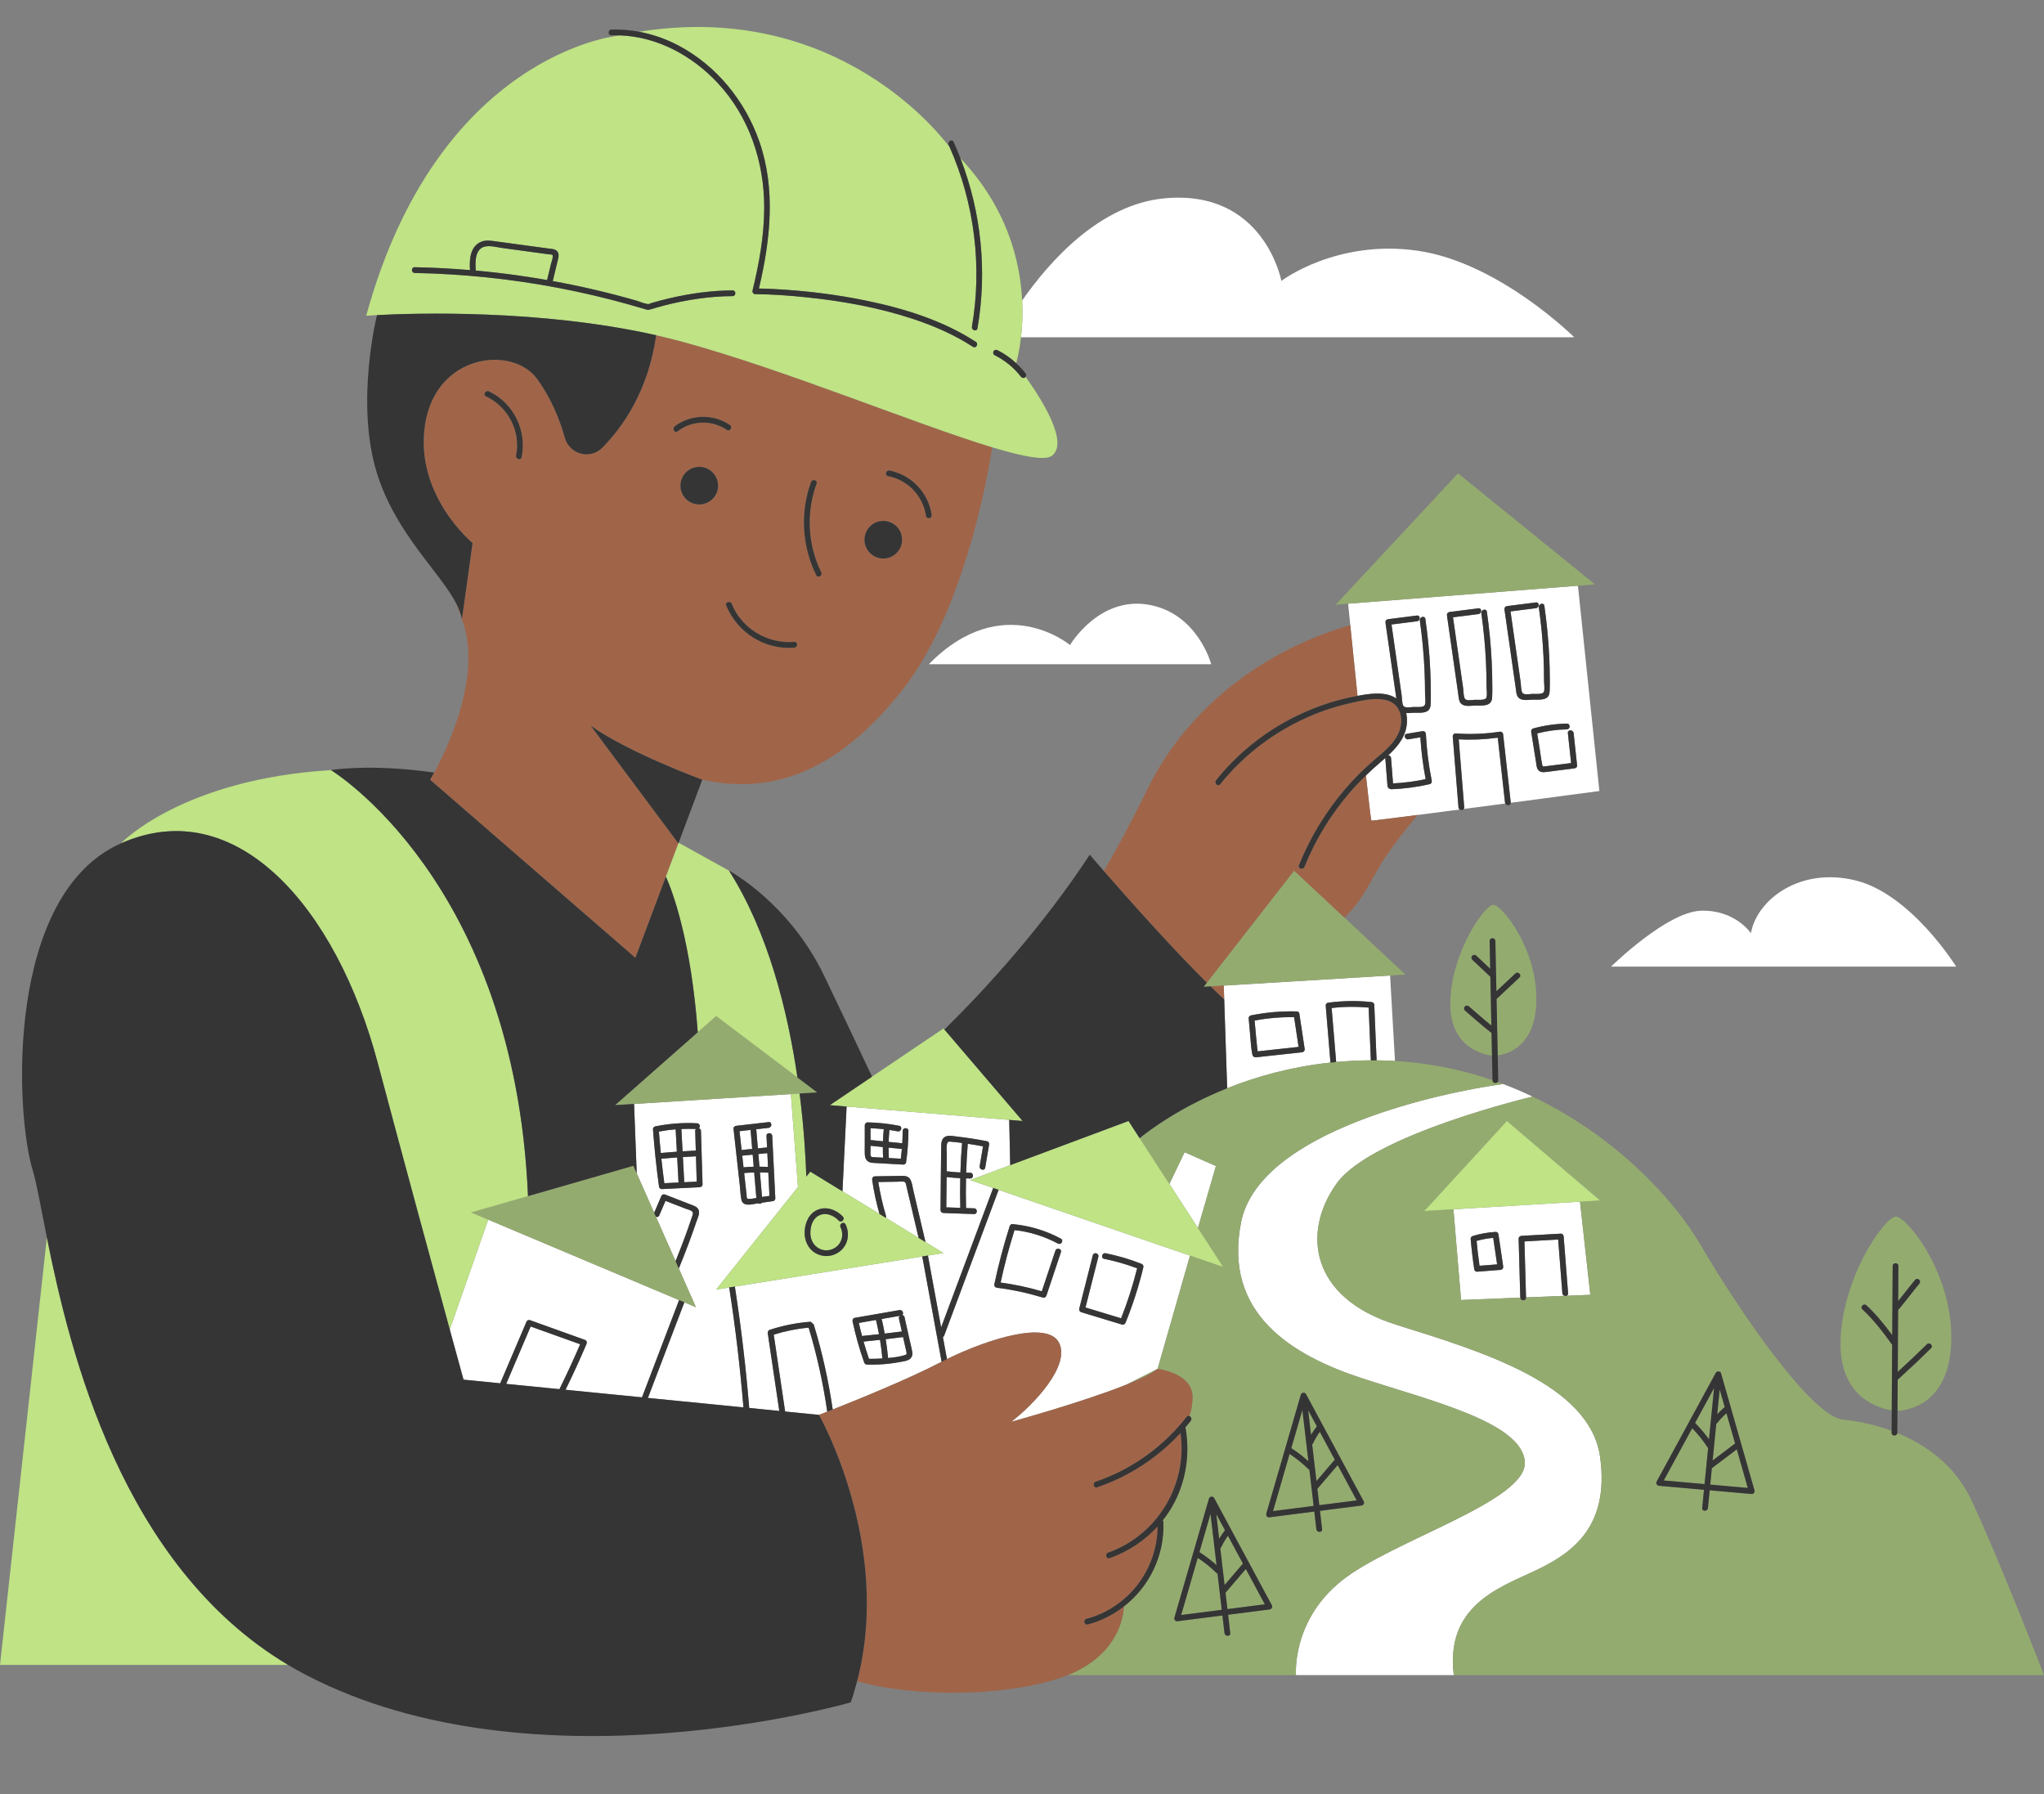 <?xml version="1.0" encoding="UTF-8" standalone="no"?><svg xmlns="http://www.w3.org/2000/svg" xmlns:xlink="http://www.w3.org/1999/xlink" fill="#000000" height="438.8" preserveAspectRatio="xMidYMid meet" version="1" viewBox="0.0 -6.6 500.0 438.8" width="500" zoomAndPan="magnify"><rect x="0.0" y="-6.6" width="500.0" height="438.8" fill="#808080" stroke="none"/><g id="change1_1"><path d="M249.755,75.893c0.284-2.471,0.459-5.528,0.285-9c6.677-9.568,19.005-23.527,34.869-24.988 c24.369-2.245,28.537,20.201,28.537,20.201s13.467-10.261,33.365-7.375s38.277,21.163,38.277,21.163H249.755z M368.226,189.929 c-0.034-0.072-0.066-0.148-0.076-0.238c-0.59-5.285-1.18-10.57-1.77-15.856c-3.168,0.436-6.355,0.576-9.548,0.398 c0.448,5.545,0.897,11.09,1.345,16.635c0.013,0.167-0.035,0.292-0.104,0.397C361.42,190.826,364.871,190.371,368.226,189.929z M329.775,141.06l56.217-4.394l5.244,50.212c0,0-10.091,1.345-21.686,2.877c-0.001-0.023,0.009-0.039,0.006-0.064 c-0.619-5.545-1.238-11.09-1.857-16.635c-0.055-0.491-0.403-0.753-0.89-0.678c-3.555,0.546-7.153,0.673-10.74,0.416 c-0.358-0.026-0.732,0.343-0.703,0.703c0.468,5.79,0.936,11.58,1.404,17.371c0.02,0.244,0.142,0.416,0.303,0.528 c-3.666,0.48-7.175,0.937-10.263,1.336c-6.559,0.847-11.204,1.427-11.321,1.388c-0.118-0.039-0.656-4.595-1.361-11.055 c1.218-1.178,2.477-2.315,3.768-3.423c0.328-0.281,0.658-0.568,0.987-0.858c-0.001,0.02-0.012,0.038-0.01,0.058 c0.178,2.271,0.356,4.542,0.534,6.812c0.025,0.324,0.235,0.595,0.544,0.67c0.105,0.073,0.23,0.126,0.395,0.119 c3.162-0.119,6.307-0.537,9.391-1.248c0.388-0.089,0.563-0.505,0.491-0.865c-0.759-3.763-1.236-7.57-1.432-11.403 c-0.025-0.491-0.427-0.755-0.89-0.678c-1.26,0.209-2.52,0.418-3.781,0.627c-0.89,0.148-0.513,1.503,0.374,1.356 c0.983-0.163,1.965-0.326,2.948-0.489c0.211,3.433,0.642,6.848,1.291,10.225c-2.627,0.569-5.289,0.919-7.975,1.043 c-0.161-2.057-0.322-4.114-0.483-6.17c-0.029-0.372-0.295-0.689-0.686-0.699c1.83-1.69,3.505-3.592,4.223-6.01 c0.408-1.374,0.487-2.905,0.158-4.315c0.626,0.022,1.281-0.069,1.813-0.088c1.131-0.041,3.003,0.248,3.801-0.786 c0.321-0.416,0.357-0.934,0.385-1.438c0.051-0.945,0.027-1.902,0.024-2.849c-0.005-1.826-0.05-3.652-0.135-5.476 c-0.193-4.151-0.602-8.286-1.191-12.398c-0.128-0.892-1.483-0.513-1.356,0.374c0.571,3.988,0.953,8.001,1.141,12.025 c0.092,1.97,0.136,3.943,0.135,5.915c0,0.774,0.22,1.96-0.037,2.701c-0.255,0.738-2.116,0.504-2.768,0.527 c-0.693,0.025-2.226,0.379-2.552-0.369c-0.312-0.715-0.262-1.766-0.373-2.542c-0.294-2.055-0.589-4.11-0.883-6.164 c-0.53-3.7-1.06-7.399-1.59-11.099c2.074-0.263,4.148-0.526,6.222-0.789c0.885-0.112,0.897-1.519,0-1.406 c-2.338,0.296-4.675,0.593-7.013,0.889c-0.494,0.063-0.749,0.396-0.678,0.89c0.536,3.743,1.073,7.485,1.609,11.228 c0.263,1.835,0.526,3.669,0.789,5.504c0.085,0.592,0.17,1.185,0.255,1.777c-2.312-1.566-5.386-1.302-8.03-0.898 c-0.492,0.075-0.98,0.17-1.469,0.259c-0.674-6.519-1.312-12.79-1.77-17.307C330.077,144.054,329.895,142.251,329.775,141.06z M383.278,170.388c-2.782,0.051-5.549,0.451-8.23,1.193c-0.395,0.109-0.552,0.488-0.491,0.865c0.262,1.624,0.523,3.248,0.785,4.872 c0.125,0.778,0.251,1.556,0.376,2.335c0.106,0.66,0.112,1.482,0.529,2.038c0.372,0.496,0.98,0.624,1.569,0.571 c0.795-0.072,1.589-0.199,2.382-0.299c1.63-0.206,3.26-0.412,4.891-0.618c0.344-0.044,0.748-0.288,0.703-0.703 c-0.285-2.643-0.57-5.286-0.855-7.929c-0.096-0.89-1.503-0.9-1.406,0c0.263,2.441,0.527,4.882,0.79,7.323 c-1.17,0.148-2.341,0.296-3.511,0.443c-0.747,0.094-1.494,0.189-2.242,0.283c-0.296,0.037-0.595,0.091-0.894,0.105 c-0.274,0.013-0.319,0.019-0.38-0.256c-0.307-1.368-0.455-2.791-0.678-4.175c-0.196-1.216-0.392-2.432-0.588-3.648 c2.374-0.608,4.796-0.951,7.25-0.995C384.182,171.777,384.185,170.372,383.278,170.388z M368.028,142.528 c0.536,3.743,1.073,7.485,1.609,11.228c0.263,1.835,0.526,3.669,0.789,5.504c0.126,0.881,0.252,1.761,0.379,2.642 c0.099,0.69,0.108,1.511,0.593,2.066c0.819,0.937,2.415,0.595,3.499,0.556c1.131-0.041,3.003,0.248,3.801-0.786 c0.321-0.416,0.357-0.934,0.385-1.438c0.051-0.945,0.027-1.902,0.024-2.849c-0.005-1.826-0.05-3.652-0.135-5.476 c-0.193-4.151-0.602-8.286-1.191-12.398c-0.128-0.892-1.483-0.513-1.356,0.374c0.571,3.988,0.953,8.001,1.141,12.025 c0.092,1.97,0.136,3.942,0.135,5.915c0,0.774,0.22,1.96-0.037,2.701c-0.255,0.738-2.116,0.504-2.768,0.527 c-0.693,0.025-2.226,0.379-2.552-0.369c-0.312-0.715-0.262-1.766-0.373-2.542c-0.294-2.055-0.589-4.11-0.883-6.164 c-0.53-3.7-1.06-7.399-1.59-11.099c2.074-0.263,4.148-0.526,6.222-0.789c0.885-0.112,0.897-1.519,0-1.406 c-2.338,0.296-4.675,0.593-7.013,0.889C368.212,141.701,367.957,142.035,368.028,142.528z M353.961,143.971 c0.536,3.743,1.073,7.485,1.609,11.228c0.263,1.835,0.526,3.669,0.789,5.504c0.126,0.881,0.252,1.761,0.379,2.642 c0.099,0.69,0.108,1.511,0.593,2.066c0.819,0.937,2.414,0.595,3.499,0.556c1.131-0.041,3.003,0.248,3.801-0.786 c0.321-0.416,0.357-0.934,0.385-1.438c0.051-0.945,0.027-1.902,0.024-2.849c-0.005-1.826-0.05-3.652-0.135-5.476 c-0.193-4.151-0.602-8.286-1.191-12.398c-0.128-0.892-1.483-0.513-1.356,0.374c0.571,3.988,0.953,8.001,1.141,12.025 c0.092,1.97,0.136,3.942,0.135,5.915c-0.001,0.774,0.22,1.96-0.037,2.701c-0.255,0.738-2.116,0.504-2.768,0.527 c-0.693,0.025-2.226,0.379-2.552-0.369c-0.311-0.714-0.262-1.766-0.373-2.542c-0.294-2.055-0.589-4.11-0.883-6.164 c-0.53-3.7-1.06-7.399-1.591-11.099c2.074-0.263,4.148-0.526,6.222-0.789c0.885-0.112,0.897-1.519,0-1.406 c-2.338,0.296-4.675,0.593-7.013,0.889C354.145,143.143,353.89,143.477,353.961,143.971z M325.747,239.961 c0.368,4.4,0.735,8.801,1.103,13.201c2.732-0.253,5.561-0.395,8.486-0.41c-0.18-4.301-0.361-8.602-0.541-12.903 C331.783,239.572,328.751,239.598,325.747,239.961z M306.904,243.026c0.107,1.224,0.216,2.448,0.332,3.671 c0.088,0.925,0.177,1.849,0.277,2.773c0.038,0.353,0.078,0.706,0.122,1.058c0.002,0.013,0.002,0.014,0.003,0.024 c0.024-0.002,0.05-0.002,0.073-0.005c0.687-0.072,1.374-0.147,2.061-0.221c2.629-0.285,5.258-0.574,7.887-0.863 c-0.365-2.423-0.729-4.845-1.094-7.268C313.323,242.147,310.091,242.421,306.904,243.026z M325.456,253.298 c-9.794,1.049-18.277,3.475-25.266,6.275l-0.725-21.721l-0.113-3.382l40.688-2.466l1.198,20.905 c-0.489-0.028-0.971-0.07-1.464-0.09c-1.023-0.041-2.03-0.057-3.032-0.066c-0.19-4.518-0.379-9.035-0.568-13.553 c-0.017-0.411-0.31-0.661-0.703-0.703c-3.559-0.382-7.12-0.311-10.665,0.167c-0.281,0.038-0.539,0.402-0.516,0.678 C324.678,243.994,325.067,248.646,325.456,253.298z M319.135,249.891c-0.431-2.862-0.861-5.725-1.292-8.587 c-0.056-0.369-0.321-0.511-0.603-0.499c-0.027-0.003-0.046-0.017-0.075-0.017c-3.761-0.1-7.517,0.235-11.204,0.98 c-0.279,0.056-0.541,0.389-0.516,0.678c0.112,1.296,0.229,2.591,0.35,3.886c0.152,1.623,0.211,3.314,0.534,4.915 c0.1,0.494,0.384,0.782,0.91,0.754c0.514-0.028,1.03-0.108,1.542-0.163c1.874-0.202,3.747-0.407,5.62-0.612 c1.352-0.148,2.703-0.296,4.055-0.445C318.95,250.726,319.209,250.377,319.135,249.891z M234.897,281.58 c-1.115-0.057-2.228-0.144-3.337-0.283c-0.025,2.471-0.05,4.941-0.076,7.412c1.142,0.04,2.283,0.08,3.425,0.12 C234.842,286.413,234.844,283.996,234.897,281.58z M129.807,317.851c-1.996,4.679-3.991,9.359-5.987,14.038l13.031,1.291 c1.783-3.618,3.473-7.28,5.067-10.987C137.881,320.746,133.844,319.299,129.807,317.851z M216.019,276.566 c-0.046-0.87-0.061-1.74-0.058-2.61c-0.965-0.098-1.931-0.195-2.896-0.293c-0.043-0.004-0.081-0.021-0.122-0.031 c0,0.427,0,0.854,0,1.28c0,0.369-0.103,1.009,0.129,1.336c0.128,0.18,0.376,0.169,0.578,0.183c0.365,0.026,0.732,0.041,1.097,0.062 C215.172,276.518,215.595,276.542,216.019,276.566z M220.356,276.811c0.103-0.793,0.187-1.588,0.255-2.384 c-1.081-0.109-2.163-0.219-3.244-0.328c-0.001,0.849,0.015,1.698,0.062,2.547C218.404,276.701,219.38,276.756,220.356,276.811z M215.138,290.32l-9.056-5.536l1.013-20.734l39.781,3.267l0.24,11.07l-9.783,3.651l5.62,1.931 c-4.245,11.367-8.491,22.735-12.736,34.102c-1.077-5.856-2.154-11.711-3.231-17.567l3.812-0.612l-4.401-2.69 c-0.999-4.237-1.998-8.474-2.997-12.712c-0.201-0.854-0.29-1.902-0.763-2.662c-0.451-0.725-1.226-0.827-2.01-0.818 c-2.2,0.024-4.4,0.072-6.599,0.107c-0.501,0.008-0.743,0.44-0.678,0.89C213.756,284.819,214.359,287.591,215.138,290.32z M230.072,289.387c-0.004,0.39,0.326,0.69,0.703,0.703c2.499,0.088,4.998,0.176,7.497,0.264c0.905,0.032,0.904-1.374,0-1.406 c-0.654-0.023-1.308-0.046-1.962-0.069c0-0.014,0.007-0.023,0.006-0.037c-0.068-2.407-0.066-4.814-0.013-7.219 c0.343,0.007,0.685,0.031,1.028,0.031c0.904-0.002,0.906-1.408,0-1.406c-0.331,0.001-0.662-0.023-0.993-0.03 c0.074-2.355,0.205-4.707,0.395-7.057c1.249,0.183,2.493,0.39,3.733,0.626c-0.274,1.614-0.547,3.229-0.821,4.843 c-0.15,0.885,1.204,1.265,1.356,0.374c0.316-1.866,0.633-3.732,0.949-5.597c0.06-0.352-0.089-0.785-0.491-0.865 c-2.446-0.484-4.909-0.869-7.387-1.148c-0.888-0.1-2.034-0.396-2.875,0.058c-0.858,0.463-0.951,1.434-0.964,2.306 C230.152,278.968,230.125,284.178,230.072,289.387z M212.054,277.222c0.467,0.526,1.117,0.588,1.779,0.627 c0.792,0.046,1.585,0.089,2.378,0.134c1.585,0.09,3.17,0.179,4.755,0.268c0.273,0.015,0.637-0.227,0.678-0.516 c0.36-2.559,0.562-5.133,0.582-7.717c0.007-0.905-1.399-0.906-1.406,0c-0.008,1.005-0.048,2.01-0.108,3.013 c-1.109-0.112-2.218-0.224-3.327-0.337c0.031-0.976,0.096-1.95,0.189-2.923c0.676,0.099,1.35,0.211,2.021,0.344 c0.884,0.174,1.262-1.18,0.374-1.356c-2.546-0.503-5.131-0.786-7.726-0.836c-0.38-0.007-0.703,0.328-0.703,0.703 c0,1.579-0.001,3.158-0.001,4.737c0,0.75-0.027,1.505,0.003,2.254C211.564,276.184,211.665,276.784,212.054,277.222z M224.71,296.171c-0.768-3.259-1.536-6.518-2.305-9.776c-0.229-0.969-0.454-1.939-0.685-2.908 c-0.094-0.395-0.113-0.859-0.502-1.022c-0.398-0.167-1.088-0.04-1.511-0.034c-1.619,0.026-3.238,0.053-4.857,0.079 c0.445,2.805,1.068,5.575,1.885,8.297c0.055,0.182,0.027,0.336-0.035,0.467L224.71,296.171z M211.24,321.54 c0.404,1.418,0.851,2.825,1.332,4.22c1.092,0.018,2.183-0.016,3.272-0.092c-0.141-1.524-0.329-3.042-0.575-4.551 C213.927,321.265,212.584,321.409,211.24,321.54z M244.279,284.425l46.818,16.087l-7.922,27.704l-7.605,3.844 c-10.87,4.359-28.209,9.101-28.209,9.101c5.394-4.099,14.671-13.808,11.651-19.418c-2.854-5.301-17.072-0.969-27.368,4.076 c-0.33-1.793-0.66-3.587-0.99-5.38c0.131-0.077,0.246-0.188,0.311-0.363C235.402,308.193,239.84,296.309,244.279,284.425z M264.497,314.355c3.328,1.009,6.655,2.019,9.982,3.028c0.394,0.12,0.725-0.146,0.865-0.491c1.781-4.395,3.232-8.912,4.341-13.523 c0.096-0.399-0.127-0.722-0.491-0.865c-2.833-1.111-5.751-1.968-8.735-2.565c-0.883-0.177-1.262,1.178-0.374,1.356 c2.757,0.552,5.452,1.335,8.081,2.326c-1.031,4.159-2.34,8.24-3.919,12.223c-2.906-0.881-5.811-1.763-8.717-2.644 c1.049-4.134,2.098-8.268,3.148-12.402c0.223-0.877-1.133-1.251-1.356-0.374c-1.105,4.355-2.211,8.711-3.316,13.066 C263.911,313.866,264.127,314.243,264.497,314.355z M246.988,293.322c-1.487,4.658-2.738,9.386-3.747,14.17 c-0.103,0.489,0.21,0.831,0.678,0.89c3.793,0.474,7.535,1.286,11.192,2.398c0.378,0.115,0.747-0.138,0.865-0.491 c1.182-3.536,2.364-7.072,3.546-10.608c0.287-0.86-1.07-1.229-1.356-0.374c-1.107,3.313-2.214,6.625-3.322,9.938 c-3.303-0.969-6.666-1.678-10.075-2.145c0.937-4.327,2.071-8.607,3.4-12.829c3.718,0.404,7.32,1.524,10.614,3.299 c0.796,0.429,1.507-0.784,0.71-1.214c-3.672-1.979-7.673-3.172-11.826-3.55C247.353,292.777,247.076,293.045,246.988,293.322z M214.284,316.255c-1.399,0.243-2.798,0.486-4.197,0.729c0.241,1.076,0.504,2.147,0.788,3.212c0.04-0.011,0.073-0.031,0.118-0.036 c1.343-0.129,2.684-0.275,4.025-0.423C214.804,318.571,214.562,317.409,214.284,316.255z M219.905,315.933 c-0.068-0.306,0.055-0.544,0.247-0.697c-1.494,0.259-2.988,0.519-4.482,0.778c0.282,1.183,0.528,2.374,0.746,3.57 c1.398-0.161,2.795-0.334,4.19-0.514C220.372,318.024,220.139,316.979,219.905,315.933z M225.603,300.727 c1.579,8.582,3.157,17.164,4.736,25.746c-0.151,0.078-0.305,0.155-0.455,0.233c-7.685,4.003-20.227,9.091-26.188,11.451 c-1.015-6.988-2.539-13.89-4.597-20.647c-0.073-0.24-0.233-0.376-0.417-0.442c-0.09-0.225-0.293-0.393-0.617-0.366 c-3.327,0.273-6.59,0.922-9.761,1.967c-0.394,0.13-0.549,0.471-0.491,0.865c0.939,6.325,1.878,12.649,2.817,18.974l-7.353-0.729 c-0.82-9.936-1.987-19.84-3.518-29.691L225.603,300.727z M223.145,324.035c-0.151-0.918-0.398-1.828-0.601-2.736 c-0.428-1.913-0.855-3.827-1.283-5.74c-0.073-0.328-0.307-0.481-0.561-0.501c0.468-0.378,0.089-1.353-0.672-1.221 c-3.659,0.635-7.318,1.271-10.977,1.906c-0.389,0.068-0.564,0.523-0.491,0.865c0.727,3.406,1.672,6.758,2.83,10.042 c0.107,0.302,0.351,0.507,0.678,0.516c1.836,0.053,3.673-0.02,5.497-0.237c0.891-0.106,1.779-0.239,2.661-0.405 c0.744-0.141,1.631-0.227,2.269-0.672C223.11,325.423,223.262,324.748,223.145,324.035z M221.501,323.076 c-0.181-0.808-0.361-1.616-0.542-2.424c-0.016-0.071-0.032-0.143-0.048-0.214c-1.415,0.185-2.832,0.357-4.25,0.522 c0.246,1.526,0.434,3.061,0.578,4.602c1.362-0.136,2.798-0.301,4.09-0.71c0.399-0.126,0.495-0.213,0.422-0.652 C221.689,323.823,221.585,323.449,221.501,323.076z M231.575,279.892c1.116,0.14,2.236,0.227,3.359,0.283 c0.077-2.405,0.21-4.808,0.407-7.207c-0.308-0.04-0.615-0.092-0.924-0.128c-0.574-0.067-1.15-0.139-1.726-0.184 c-0.505-0.039-0.877-0.106-1.026,0.508c-0.223,0.92-0.043,2.107-0.053,3.052C231.6,277.442,231.587,278.667,231.575,279.892z M286.05,282.992l6.993,10.777l4.396-15.168l-7.664-3.383L286.05,282.992z M189.27,319.849c0.93,6.267,1.861,12.534,2.791,18.802 l8.28,0.82c0,0,0.751-0.289,2.023-0.788c-1.003-6.954-2.515-13.82-4.549-20.546C194.905,318.394,192.055,318.976,189.27,319.849z M169.356,290.798c0.176-0.531,0.288-0.878-0.218-1.216c-0.378-0.253-0.957-0.371-1.382-0.536c-1.655-0.642-3.31-1.284-4.966-1.925 c-0.511,1.193-1.022,2.386-1.532,3.579c-0.167,0.389-0.519,0.43-0.812,0.288l4.812,10.882c1.084-2.696,2.131-5.407,3.095-8.148 C168.695,292.75,169.033,291.776,169.356,290.798z M166.125,311.399l-46.701-19.683l-9.405,26.872 c2.086,7.626,3.365,12.267,3.365,12.267l8.98,0.89c2.151-5.044,4.302-10.087,6.453-15.131c0.114-0.267,0.534-0.416,0.794-0.323 c4.478,1.606,8.955,3.211,13.433,4.817c0.467,0.167,0.606,0.595,0.42,1.033c-1.607,3.776-3.323,7.502-5.127,11.187l18.707,1.853 c3.019-7.915,6.037-15.83,9.056-23.745C166.107,311.422,166.119,311.414,166.125,311.399z M165.647,276.499 c-1.289,0.092-2.577,0.196-3.865,0.312c0.212,2.001,0.454,4,0.725,5.994c1.171-0.057,2.341-0.115,3.512-0.172 c-0.021-0.062-0.046-0.12-0.05-0.193C165.862,280.46,165.755,278.479,165.647,276.499z M215.986,272.553 c0.034-0.988,0.1-1.976,0.198-2.961c-1.075-0.121-2.156-0.196-3.239-0.234c0,0.973-0.001,1.946-0.001,2.919 c0.041-0.006,0.079-0.024,0.122-0.02C214.039,272.356,215.012,272.455,215.986,272.553z M178.38,308.31 c1.516,9.732,2.665,19.515,3.479,29.33l-23.37-2.315c2.973-7.795,5.946-15.59,8.919-23.384l2.831,1.193l-4.188-9.469 c1.574-3.832,3.039-7.708,4.37-11.63c0.272-0.8,0.806-1.811,0.48-2.669c-0.262-0.689-0.927-0.954-1.562-1.204 c-2.241-0.882-4.492-1.742-6.737-2.612c-0.257-0.1-0.682,0.061-0.794,0.323c-0.588,1.373-1.176,2.747-1.764,4.12 c-0.009,0.021-0.006,0.04-0.013,0.061l-4.276-9.67c-0.274-6.941-0.544-14.092-0.651-16.961l38.363-2.414l1.73,22.737l-20.016,25.08 L178.38,308.31z M179.427,269.467c0.526,4.745,1.053,9.49,1.579,14.236c0.115,1.039,0.124,2.159,0.362,3.177 c0.159,0.68,0.65,1.08,1.336,1.151c0.871,0.09,1.85-0.173,2.726-0.315c0.315,0.188,0.744,0.142,0.944-0.14 c0.923-0.132,1.846-0.263,2.768-0.395c0.288-0.041,0.53-0.399,0.516-0.678c-0.252-5.089-0.504-10.177-0.757-15.266 c-0.045-0.9-1.451-0.906-1.406,0c0.046,0.938,0.093,1.875,0.139,2.813c-0.748,0.076-1.495,0.152-2.243,0.228 c-0.132-1.556-0.264-3.112-0.396-4.668c1.006-0.116,2.012-0.231,3.018-0.347c0.888-0.102,0.899-1.509,0-1.406 c-2.628,0.302-5.256,0.604-7.885,0.906C179.786,268.803,179.382,269.055,179.427,269.467z M171.855,283.084 c-0.129-4.352-0.257-8.704-0.386-13.057c-0.01-0.348-0.227-0.56-0.487-0.639c0.382-0.36,0.23-1.204-0.468-1.242 c-3.444-0.185-6.887,0.081-10.267,0.77c-0.282,0.058-0.537,0.388-0.516,0.678c0.341,4.726,0.841,9.437,1.49,14.131 c0.04,0.289,0.4,0.53,0.678,0.516c3.084-0.151,6.168-0.303,9.253-0.454C171.523,283.768,171.867,283.479,171.855,283.084z M165.275,269.624c-1.37,0.109-2.734,0.296-4.09,0.552c0.131,1.749,0.285,3.495,0.458,5.24c1.309-0.119,2.618-0.223,3.928-0.317 C165.472,273.274,165.374,271.449,165.275,269.624z M167.048,276.409c0.109,2.01,0.218,4.021,0.327,6.031 c0.003,0.049-0.014,0.084-0.019,0.127c1.025-0.05,2.049-0.101,3.074-0.151c-0.061-2.064-0.122-4.127-0.183-6.191 C169.18,276.278,168.114,276.341,167.048,276.409z M170.064,270.027c-0.006-0.212,0.07-0.369,0.184-0.481 c-1.192-0.056-2.383-0.047-3.571,0.004c0.099,1.819,0.197,3.638,0.296,5.457c1.077-0.07,2.155-0.133,3.233-0.186 C170.158,273.224,170.111,271.625,170.064,270.027z M181.881,278.918c0.828-0.072,1.658-0.12,2.488-0.143 c-0.084-0.987-0.168-1.974-0.251-2.961c-0.851,0.087-1.701,0.173-2.552,0.26C181.671,277.022,181.776,277.97,181.881,278.918z M183.999,274.42c-0.132-1.55-0.263-3.1-0.395-4.65c-0.901,0.104-1.802,0.207-2.703,0.311c0.17,1.534,0.34,3.068,0.51,4.603 C182.274,274.596,183.137,274.508,183.999,274.42z M182.145,281.299c0.109,0.986,0.219,1.972,0.328,2.958 c0.055,0.493,0.109,0.986,0.164,1.479c0.052,0.465-0.075,0.847,0.427,0.898c0.588,0.059,1.289-0.088,1.952-0.229 c-0.176-2.076-0.353-4.153-0.529-6.229c-0.818,0.021-1.636,0.068-2.452,0.136C182.072,280.641,182.109,280.97,182.145,281.299z M187.852,278.811c0.007,0,0.013,0.004,0.02,0.005c-0.056-1.122-0.111-2.245-0.167-3.367c-0.731,0.074-1.463,0.149-2.194,0.223 c0.087,1.029,0.175,2.058,0.262,3.087C186.466,278.761,187.159,278.775,187.852,278.811z M185.893,280.164 c0.17,2,0.34,3.999,0.509,5.999c0.607-0.087,1.214-0.173,1.821-0.26c-0.094-1.901-0.188-3.802-0.283-5.703 c-0.03,0.003-0.058,0.018-0.089,0.016C187.199,280.183,186.546,280.169,185.893,280.164z M341.489,317.402 c-21.022-6.579-23.083-22.699-14.47-34.593c8.622-11.893,47.873-21.19,47.873-21.19c-2.324-1.106-4.724-2.137-7.198-3.074 c-14.189,1.893-59.541,11.275-64.077,33.73c-4.536,22.456,12.503,32.662,29.56,38.238c17.067,5.586,39.166,10.825,39.822,20.45 c0.656,9.625-32.596,19.25-44.846,29.1c-12.259,9.841-11.125,23.055-11.125,23.055h38.594 c-2.071-16.654,10.684-21.247,19.297-25.258c8.613-4.021,18.95-10.112,16.504-28.032 C388.968,331.91,362.511,323.991,341.489,317.402z M365.266,296.173c-1.376,0.119-2.731,0.37-4.06,0.746 c0.183,2.033,0.42,4.06,0.714,6.08c1.435-0.112,2.869-0.224,4.304-0.337c-0.008-0.056-0.017-0.112-0.025-0.168 C365.888,300.387,365.577,298.28,365.266,296.173z M382.18,309.705c-0.342-4.374-0.684-8.748-1.026-13.123 c-2.748,0.155-5.497,0.309-8.245,0.464c0.011,0.377,0.021,0.753,0.032,1.129c0.118,4.186,0.235,8.372,0.353,12.559l9.478-0.381 C382.478,310.293,382.209,310.083,382.18,309.705z M383.586,309.705c-0.361-4.621-0.722-9.241-1.084-13.862 c-0.028-0.362-0.299-0.726-0.703-0.703c-3.204,0.18-6.408,0.361-9.612,0.541c-0.371,0.021-0.714,0.305-0.703,0.703 c0.118,4.196,0.236,8.391,0.354,12.587c0.017,0.597,0.034,1.195,0.05,1.792c0,0.011,0.006,0.018,0.006,0.028l-14.493,0.583 l-1.866-22.186l30.962-1.858l2.521,22.772l-5.825,0.234C383.433,310.251,383.612,310.042,383.586,309.705z M367.701,303.116 c-0.339-2.297-0.678-4.594-1.017-6.891c-0.049-0.332-0.098-0.663-0.147-0.995c-0.005-0.033-0.028-0.057-0.039-0.088 c-0.007-0.023-0.02-0.043-0.029-0.065c-0.021-0.039-0.036-0.081-0.066-0.114c-0.096-0.135-0.247-0.223-0.452-0.236 c-0.006-0.001-0.011-0.002-0.017-0.002c-0.026-0.001-0.046-0.012-0.074-0.011c-1.899,0.111-3.779,0.444-5.596,1.008 c-0.275,0.085-0.543,0.367-0.516,0.678c0.216,2.521,0.515,5.034,0.892,7.536c0.042,0.282,0.399,0.538,0.678,0.516 c1.902-0.149,3.804-0.297,5.706-0.446C367.519,303.967,367.771,303.59,367.701,303.116z M453.891,208.743 c-13.627-3.347-24.146,4.735-25.581,12.91c0,0-3.825-5.738-12.193-5.499c-8.368,0.239-22.023,13.674-22.023,13.674h84.422 C478.515,229.828,467.518,212.09,453.891,208.743z M280.884,141.297c-12.12-2.053-19.138,9.875-19.138,9.875 s-16.424-13.768-34.541,4.701h69.082C296.287,155.872,293.005,143.35,280.884,141.297z" fill="#ffffff"/></g><g id="change2_1"><path d="M296.123,234.665l-1.691,0.102l0.779-1l21.36-27.422l12.296,11.485l10.946,10.225l3.983,3.72l-3.756,0.228 l-40.688,2.466L296.123,234.665z M500,403.119H355.622c-2.071-16.654,10.684-21.247,19.297-25.258 c8.613-4.021,18.95-10.112,16.504-28.032c-2.455-17.919-28.913-25.839-49.935-32.428c-21.022-6.579-23.083-22.699-14.47-34.593 c8.622-11.893,47.873-21.19,47.873-21.19c20.178,9.616,34.518,25.052,40.966,36.064c9.738,16.617,27.301,42.25,35.08,42.971 c2.989,0.277,7.26,1.042,11.784,2.716c-0.001,0.159-0.002,0.317-0.003,0.476c-0.006,0.88,1.313,0.898,1.392,0.066 c6.866,2.805,14.066,7.768,18.101,16.358C489.203,375.153,500,403.119,500,403.119z M386.498,287.329l4.922-0.295l-22.802-19.447 l-20.221,22.029l7.14-0.428l1.866,22.186l14.493-0.583c0.057,0.871,1.424,0.868,1.399-0.028c0-0.009-0.001-0.019-0.001-0.028 l9.478-0.381c0.143,0.029,0.291,0.03,0.423-0.017l5.825-0.234L386.498,287.329z M429.178,357.935 c-2.386-8.354-4.771-16.708-7.157-25.062c-0.333-1.167-0.667-2.335-1-3.503c-0.03-0.207-0.159-0.361-0.336-0.449 c-0.029-0.015-0.058-0.025-0.089-0.036c-0.048-0.017-0.096-0.029-0.147-0.037c-0.024-0.003-0.048-0.007-0.072-0.008 c-0.241-0.015-0.483,0.072-0.622,0.286c-0.012,0.016-0.026,0.031-0.036,0.048c-4.215,7.748-8.43,15.496-12.644,23.244 c-0.606,1.114-1.212,2.227-1.817,3.341c-0.27,0.497,0.077,1.011,0.607,1.058c3.654,0.324,7.309,0.648,10.963,0.972 c-0.147,1.485-0.294,2.971-0.442,4.456c-0.089,0.9,1.317,0.893,1.406,0c0.143-1.444,0.286-2.888,0.429-4.333 c3.427,0.304,6.853,0.608,10.28,0.911C428.959,358.866,429.294,358.344,429.178,357.935z M424.44,346.465 c-0.705-2.468-1.409-4.935-2.114-7.403c-0.81,0.735-1.578,1.515-2.251,2.38c-0.064,0.082-0.147,0.134-0.239,0.166 c-0.298,3.003-0.595,6.006-0.893,9.009C420.776,349.233,422.608,347.849,424.44,346.465z M419.121,333.215 c-1.491,2.741-2.982,5.481-4.473,8.222c1.24,1.243,2.377,2.588,3.401,4.014c0.415-4.184,0.829-8.368,1.244-12.553 C419.236,333.003,419.179,333.109,419.121,333.215z M424.851,347.905c-2.032,1.535-4.063,3.069-6.095,4.604 c-0.133,1.337-0.265,2.674-0.398,4.012c3.062,0.271,6.124,0.543,9.185,0.814c-0.244-0.855-0.489-1.711-0.733-2.566 C426.158,352.48,425.504,350.193,424.851,347.905z M421.896,337.558c-0.41-1.437-0.821-2.874-1.231-4.311 c-0.201,2.027-0.402,4.054-0.603,6.08C420.636,338.699,421.243,338.104,421.896,337.558z M413.944,342.733 c-2.317,4.26-4.635,8.52-6.952,12.78c3.324,0.295,6.649,0.589,9.973,0.884c0.137-1.383,0.274-2.765,0.411-4.148 c-0.012-0.097-0.002-0.192,0.028-0.282c0.146-1.47,0.291-2.939,0.437-4.409c-0.056-0.048-0.111-0.098-0.153-0.162 C416.596,345.72,415.337,344.166,413.944,342.733z M283.174,328.216l-7.605,3.844C278.992,330.688,281.78,329.353,283.174,328.216z M322.847,343.616c-0.003,0.004-0.006,0.009-0.009,0.013c-0.207,0.292-0.406,0.59-0.597,0.893c-0.387,0.616-0.736,1.255-1.05,1.911 c-0.049,0.102-0.126,0.173-0.215,0.228c0.352,3,0.704,5.999,1.056,8.998c1.494-1.744,2.988-3.488,4.481-5.232 C325.291,348.157,324.069,345.886,322.847,343.616z M298.348,382.732c-0.172-1.468-0.344-2.935-0.517-4.403 c-0.056-0.031-0.113-0.056-0.165-0.108c-1.433-1.41-2.999-2.668-4.675-3.775c-1.353,4.658-2.705,9.317-4.058,13.975 c3.311-0.423,6.622-0.847,9.934-1.27c-0.163-1.39-0.326-2.781-0.489-4.171C298.353,382.899,298.342,382.816,298.348,382.732z M327.225,351.751c-1.657,1.935-3.314,3.869-4.971,5.804c0.157,1.334,0.313,2.668,0.47,4.002c3.05-0.39,6.1-0.78,9.15-1.17 c-0.417-0.775-0.835-1.55-1.252-2.326C329.489,355.957,328.357,353.854,327.225,351.751z M304.753,377.168 c-1.657,1.935-3.314,3.869-4.971,5.804c0.157,1.334,0.313,2.668,0.47,4.002c3.05-0.39,6.1-0.78,9.15-1.17 c-0.417-0.775-0.834-1.55-1.252-2.326C307.018,381.375,305.886,379.271,304.753,377.168z M318.586,338.275 c-0.031,0.107-0.062,0.213-0.093,0.319c-0.873,3.006-1.746,6.013-2.619,9.019c1.477,0.95,2.876,2.019,4.182,3.193 C319.566,346.629,319.076,342.452,318.586,338.275z M322.12,342.265c-0.708-1.315-1.415-2.629-2.123-3.944 c0.236,2.014,0.473,4.029,0.709,6.043C321.132,343.636,321.605,342.936,322.12,342.265z M320.82,357.315 c-0.172-1.468-0.344-2.935-0.517-4.403c-0.056-0.031-0.113-0.056-0.165-0.108c-1.433-1.41-2.999-2.668-4.675-3.775 c-1.353,4.658-2.705,9.317-4.058,13.975c3.311-0.423,6.622-0.847,9.934-1.27c-0.163-1.39-0.326-2.781-0.49-4.171 C320.824,357.482,320.814,357.399,320.82,357.315z M299.648,367.683c-0.708-1.315-1.415-2.629-2.123-3.944 c0.236,2.014,0.473,4.028,0.709,6.043C298.66,369.053,299.133,368.354,299.648,367.683z M296.114,363.692 c-0.031,0.107-0.062,0.213-0.093,0.32c-0.873,3.006-1.746,6.013-2.619,9.019c1.477,0.95,2.876,2.019,4.182,3.193 C297.094,372.047,296.604,367.87,296.114,363.692z M300.375,369.033c-0.003,0.004-0.006,0.009-0.009,0.013 c-0.207,0.292-0.406,0.59-0.597,0.893c-0.387,0.616-0.736,1.255-1.05,1.911c-0.049,0.102-0.126,0.173-0.215,0.229 c0.352,3,0.704,5.999,1.056,8.998c1.494-1.744,2.988-3.488,4.481-5.232C302.819,373.574,301.597,371.304,300.375,369.033z M328.153,380.064c-12.259,9.841-11.125,23.055-11.125,23.055h-55.837c0.674-0.271,1.327-0.551,1.938-0.848 c10.198-4.957,11.64-12.98,11.812-15.954c6.195-4.824,9.975-12.447,9.641-20.642c-0.007-0.172-0.073-0.3-0.16-0.407 c0.601-0.758,1.178-1.538,1.699-2.359c3.758-5.919,5.083-13.136,3.924-20.024c-0.021-0.123-0.068-0.217-0.127-0.293 c0.464-0.544,0.92-1.095,1.361-1.661c0.353-0.453,0.071-1.022-0.323-1.187c0.429-1.184,0.756-2.723,0.756-4.697 c0-5.823-8.538-6.832-8.538-6.832l7.922-27.704l8.135,2.795l-6.189-9.538l4.396-15.168l-7.664-3.383l-3.724,7.774l-7.27-11.205 c2.653-2.157,10.064-7.67,21.41-12.215c6.989-2.8,15.472-5.226,25.266-6.275c0.461-0.049,0.927-0.093,1.394-0.136 c2.732-0.253,5.561-0.395,8.486-0.41c0.467-0.002,0.934-0.004,1.406,0c1.002,0.009,2.009,0.026,3.032,0.066 c0.492,0.02,0.975,0.062,1.464,0.09c8.519,0.484,16.499,2.174,23.851,4.706c0,0.005,0,0.01,0,0.015 c0.015,0.718,0.897,0.858,1.252,0.433c0.45,0.162,0.907,0.315,1.351,0.483c-14.189,1.893-59.541,11.275-64.077,33.73 c-4.536,22.456,12.503,32.662,29.56,38.238c17.067,5.586,39.166,10.825,39.822,20.45 C373.654,360.589,340.402,370.214,328.153,380.064z M311.109,386.011c-4.118-7.65-8.235-15.3-12.353-22.95 c-0.582-1.081-1.164-2.162-1.745-3.243c-0.166-0.308-0.448-0.388-0.709-0.327c-0.247,0.016-0.48,0.164-0.576,0.495 c-2.461,8.474-4.922,16.949-7.382,25.423c-0.353,1.217-0.707,2.435-1.06,3.652c-0.115,0.394,0.218,0.949,0.678,0.89 c3.689-0.472,7.379-0.944,11.068-1.415c0.168,1.433,0.336,2.867,0.505,4.3c0.104,0.888,1.511,0.898,1.406,0 c-0.175-1.492-0.35-2.985-0.525-4.477c3.363-0.43,6.725-0.86,10.088-1.29C311.026,387.002,311.385,386.523,311.109,386.011z M333.581,360.594c-4.118-7.65-8.235-15.3-12.353-22.95c-0.582-1.081-1.164-2.162-1.745-3.243 c-0.166-0.308-0.448-0.388-0.709-0.327c-0.247,0.016-0.48,0.164-0.576,0.495c-2.461,8.474-4.922,16.949-7.382,25.423 c-0.354,1.217-0.707,2.435-1.06,3.652c-0.115,0.394,0.218,0.949,0.678,0.89c3.689-0.472,7.379-0.944,11.068-1.415 c0.168,1.433,0.336,2.867,0.505,4.3c0.104,0.888,1.511,0.898,1.406,0c-0.175-1.492-0.35-2.985-0.525-4.477 c3.363-0.43,6.725-0.86,10.088-1.29C333.497,361.585,333.856,361.105,333.581,360.594z M175.182,241.922l-4.495,3.961 l-20.236,17.831l4.654-0.293l38.363-2.414l2.132-0.134l4.314-0.272l-4.85-3.663L175.182,241.922z M385.992,136.665l4.177-0.326 l-33.508-27.164l-29.918,32.122l3.031-0.237L385.992,136.665z M165.258,301.87l-4.812-10.882l-0.414-0.937l-4.276-9.67l-0.814-1.84 l-25.784,7.426l-13.885,3.999l4.152,1.75l46.701,19.683l1.283,0.541l2.831,1.193l-4.188-9.469L165.258,301.87z M366.089,237.748 c0.094,4.598,0.188,9.195,0.282,13.793c2.583-0.34,8.922-2.23,9.419-12.6c0.625-13.049-8.38-24.225-10.507-24.225 s-10.507,12.008-10.507,24.225c0,10.958,8.447,12.453,10.19,12.646c-0.038-1.849-0.076-3.697-0.113-5.546 c-2.272-1.709-4.342-3.656-6.515-5.486c-0.292-0.246-0.251-0.743,0-0.994c0.284-0.285,0.704-0.244,0.994,0 c1.837,1.548,3.6,3.186,5.484,4.677c-0.081-3.974-0.163-7.947-0.244-11.921c-1.48-1.387-2.951-2.784-4.433-4.17 c-0.278-0.26-0.262-0.732,0-0.994c0.275-0.275,0.717-0.259,0.994,0c1.136,1.063,2.266,2.131,3.398,3.197 c-0.046-2.26-0.092-4.521-0.139-6.781c-0.019-0.906,1.387-0.903,1.406,0c0.084,4.097,0.168,8.193,0.251,12.29 c1.545-1.449,3.09-2.898,4.635-4.348c0.66-0.619,1.655,0.374,0.994,0.994C369.816,234.252,367.952,236,366.089,237.748z M462.754,338.368c0.034-5.354,0.069-10.709,0.103-16.063c-2.199-3.042-4.513-6.09-7.282-8.639 c-0.667-0.614,0.329-1.606,0.994-0.994c2.359,2.172,4.388,4.707,6.303,7.291c0.036-5.636,0.073-11.272,0.109-16.909 c0.006-0.906,1.412-0.905,1.406,0c-0.018,2.857-0.037,5.715-0.055,8.572c1.409-1.718,2.731-3.508,4.159-5.21 c0.245-0.292,0.744-0.251,0.994,0c0.285,0.285,0.244,0.703,0,0.994c-1.763,2.101-3.361,4.34-5.167,6.405 c-0.032,5.044-0.065,10.087-0.097,15.131c2.421-2.208,4.807-4.454,7.143-6.753c0.646-0.635,1.64,0.358,0.994,0.994 c-2.636,2.594-5.328,5.131-8.072,7.61c-0.024,0.022-0.052,0.028-0.077,0.046c-0.016,2.545-0.033,5.091-0.049,7.637 c2.155-0.086,12.408-1.283,13.128-16.315c0.805-16.804-10.792-31.197-13.53-31.197s-13.53,15.463-13.53,31.197 C450.226,335.283,459.627,337.87,462.754,338.368z" fill="#94ab6f"/></g><g id="change3_1"><path d="M346.811,192.731c0,0-4.632,5.364-8.062,10.509c-2.741,4.112-5.294,10.378-9.882,14.591l-12.296-11.485 l-21.36,27.422c-8.929-8.851-19.765-21.093-25.188-27.32c2.012-3.415,5.736-10.046,11.011-20.709 c8.065-16.301,24.699-32.287,49.269-39.444c0.457,4.516,1.096,10.788,1.77,17.307c-6.049,1.095-11.912,3.197-17.302,6.147 c-6.643,3.636-12.556,8.572-17.29,14.482c-0.263,0.328-0.179,0.718,0.037,0.971c0.244,0.286,0.657,0.398,0.957,0.023 c2.557-3.192,5.461-6.085,8.633-8.64c3.431-2.765,7.181-5.126,11.154-7.03c3.773-1.808,7.745-3.21,11.846-4.136 c2.877-0.649,6.359-1.561,9.271-0.691c3.235,0.967,3.968,4.44,2.985,7.335c-1.058,3.116-3.936,5.26-6.331,7.329 c-2.496,2.156-4.832,4.49-6.979,6.993c-4.753,5.542-8.547,11.823-11.289,18.586c-0.007,0.018-0.016,0.036-0.023,0.055 c-0.339,0.838,1.02,1.203,1.356,0.374c2.719-6.724,6.559-12.997,11.331-18.46c1.179-1.35,2.417-2.635,3.7-3.875 c0.706,6.461,1.243,11.016,1.361,11.055C335.607,194.158,340.253,193.578,346.811,192.731z M296.123,234.665 c1.156,1.132,2.277,2.205,3.341,3.186l-0.113-3.382L296.123,234.665z M112.997,144.843c-0.23-1.266-0.733-2.561-1.432-3.903 C112.055,142.289,112.535,143.6,112.997,144.843z M171.79,184.119c0,0-18.05-6.619-27.294-13.222l21.449,28.787L171.79,184.119 l-5.784,15.401l-3.116,8.296l-7.459,19.862l-50.225-43.559c0,0,0.389-0.637,1.002-1.758c3.079-5.628,11.921-23.717,6.788-37.519 l2.601-18.618c0,0-14.331-11.765-11.61-29.068s21.387-19.302,27.383-11.107c3.327,4.547,5.547,9.858,6.795,14.412 c1.116,4.07,6.208,5.449,9.17,2.443c5.173-5.25,11.28-14.088,13.171-27.51c2.328,0.524,4.64,1.097,6.923,1.724 c25.017,6.88,56.811,20.095,75.278,25.688l0,0c0,0-5.411,38.526-22.043,59.466S187.89,187.611,171.79,184.119z M119.59,89.125 c-0.813-0.385-1.528,0.826-0.71,1.214c5.455,2.585,8.544,8.537,7.37,14.492c-0.174,0.884,1.18,1.262,1.356,0.374 C128.896,98.666,125.637,91.99,119.59,89.125z M217.238,109.853c4.881,0.959,8.574,4.868,9.29,9.784 c0.055,0.379,0.531,0.579,0.865,0.491c0.404-0.107,0.545-0.491,0.491-0.865c-0.78-5.355-4.967-9.724-10.272-10.766 C216.728,108.324,216.349,109.678,217.238,109.853z M165.753,98.895c3.567-2.704,8.363-2.852,12.075-0.337 c0.751,0.509,1.455-0.709,0.71-1.214c-4.08-2.765-9.562-2.644-13.494,0.337C164.331,98.221,165.031,99.442,165.753,98.895z M175.652,112.177c-0.005-2.539-2.068-4.593-4.607-4.588c-2.539,0.005-4.594,2.068-4.588,4.607s2.068,4.593,4.608,4.588 C173.604,116.779,175.658,114.716,175.652,112.177z M194.307,150.408c-6.547,0.527-12.807-3.187-15.309-9.298 c-0.338-0.826-1.699-0.464-1.356,0.374c2.731,6.668,9.442,10.912,16.665,10.33C195.203,151.741,195.211,150.335,194.307,150.408z M200.883,133.382c-3.331-6.742-3.714-14.648-1.133-21.701c0.311-0.851-1.047-1.218-1.356-0.374 c-2.712,7.411-2.217,15.718,1.275,22.784C200.07,134.903,201.283,134.191,200.883,133.382z M216.077,130.007 c2.539-0.005,4.594-2.068,4.588-4.608s-2.068-4.593-4.607-4.588c-2.539,0.005-4.594,2.068-4.588,4.607 S213.538,130.012,216.077,130.007z M283.174,328.216c-1.395,1.137-4.183,2.471-7.605,3.844c-10.87,4.359-28.209,9.101-28.209,9.101 c5.394-4.099,14.671-13.808,11.651-19.418c-2.854-5.301-17.072-0.969-27.368,4.076c-0.443,0.217-0.877,0.435-1.304,0.654 c-0.151,0.078-0.305,0.155-0.455,0.233c-7.685,4.003-20.227,9.091-26.188,11.451c-0.491,0.195-0.936,0.37-1.332,0.525 c-1.272,0.499-2.023,0.788-2.023,0.788s18.052,31.797,9.32,65.151c14.972,4.239,38.736,3.649,51.531-1.502 c0.674-0.271,1.327-0.551,1.938-0.848c10.198-4.957,11.64-12.98,11.812-15.954c-2.566,1.999-5.537,3.529-8.818,4.401 c-0.877,0.233-1.247-1.123-0.374-1.356c10.269-2.732,17.369-12.066,17.424-22.606c-3.189,3.495-7.235,6.169-11.721,7.754 c-0.856,0.302-1.221-1.056-0.374-1.356c12.047-4.256,19.498-16.651,17.689-29.261c-5.548,6.048-12.583,10.635-20.378,13.283 c-0.86,0.292-1.226-1.066-0.374-1.356c8.802-2.991,16.561-8.553,22.269-15.884c0.199-0.255,0.452-0.285,0.672-0.193 c0.429-1.184,0.756-2.723,0.756-4.697C291.712,329.225,283.174,328.216,283.174,328.216z" fill="#a06549"/></g><g id="change4_1"><path d="M175.182,241.922l-4.495,3.961c-1.655-22.313-6.074-34.185-7.796-38.066l3.116-8.296l12.314,6.826 c9.598,15.062,14.375,34.364,16.743,50.592L175.182,241.922z M11.463,296.069L0,400.622h70.471l0,0 C29.702,376.319,17.072,324.033,11.463,296.069z M80.954,181.761c-36.583,2.246-51.379,17.924-51.379,17.924 c28.214-12.519,52.726,15.714,62.818,53.661c6.636,24.952,13.621,50.6,17.627,65.242l9.405-26.872l-4.152-1.75l13.885-3.999 C125.898,208.911,80.954,181.761,80.954,181.761z M135.019,55.717c-0.195-0.11-0.616-0.09-0.841-0.121 c-2.506-0.341-5.012-0.681-7.517-1.022c-1.253-0.17-2.506-0.341-3.759-0.511c-1.307-0.178-2.858-0.634-4.171-0.379 c-2.616,0.508-2.495,3.848-2.347,5.893c1.673,0.151,3.345,0.322,5.015,0.514c4.167,0.479,8.318,1.086,12.448,1.81 c0.004-0.033-0.005-0.061,0.004-0.096c0.301-1.246,0.603-2.492,0.904-3.738c0.138-0.57,0.435-1.281,0.452-1.869 C135.217,55.882,135.317,55.884,135.019,55.717z M167.43,77.119c-2.282-0.628-4.595-1.2-6.923-1.724 c-28.421-6.398-59.242-5.4-68.29-4.924c-1.702,0.09-2.639,0.161-2.639,0.161c17.523-63.897,61.256-68.438,61.256-68.438 c0.248-0.054,0.491-0.099,0.737-0.15c9.197,0.321,17.741,4.956,23.983,11.643c7.725,8.275,11.416,19.343,11.389,30.568 c-0.016,6.836-1.247,13.592-2.859,20.214c-0.107,0.442,0.21,0.889,0.678,0.89c4.159,0.003,8.336,0.334,12.469,0.758 c8.814,0.905,17.628,2.496,26.054,5.275c5.149,1.698,10.156,3.877,14.71,6.838c0.761,0.495,1.466-0.722,0.71-1.214 c-8.068-5.247-17.523-8.168-26.882-10.094c-7.433-1.53-15.009-2.444-22.586-2.827c-1.196-0.06-2.394-0.106-3.592-0.125 c2.802-11.83,4.179-24.3,0.084-36.009c-3.443-9.845-10.436-18.486-19.707-23.393c-3.05-1.615-6.317-2.772-9.686-3.403 c48.773-7.773,74.234,25.874,76.001,28.304c6.048,13.698,7.958,29.1,5.415,43.859c-0.153,0.885,1.202,1.265,1.356,0.374 c2.408-13.968,0.936-28.397-4.168-41.582c11.347,11.992,14.61,24.992,15.1,34.775c0.174,3.472-0.001,6.529-0.285,9 c-0.395,3.435-0.994,5.712-1.173,6.34c-1.366-1.264-2.899-2.34-4.575-3.181c-0.339-0.17-0.762-0.09-0.962,0.252 c-0.182,0.312-0.089,0.791,0.252,0.962c2.489,1.249,4.711,3.032,6.416,5.24c0.232,0.3,0.604,0.461,0.962,0.252 c0.078-0.046,0.146-0.114,0.204-0.195c3.839,5.356,10.63,16.009,6.493,19.275c-1.642,1.296-7.01,0.286-14.664-2.032 C224.24,97.214,192.447,83.999,167.43,77.119z M162.473,68.121c5.463-1.394,11.083-2.264,16.729-2.289 c0.904-0.004,0.906-1.41,0-1.406c-5.138,0.023-10.263,0.742-15.265,1.894c-1.516,0.349-3.024,0.738-4.516,1.182 c-0.29,0.086-0.68,0.295-0.983,0.304c-0.11,0.003-0.088-0.096-0.148-0.1c-0.812-0.061-1.795-0.536-2.586-0.764 c-6.744-1.944-13.586-3.538-20.489-4.795c0.389-1.609,0.779-3.219,1.168-4.829c0.235-0.973,0.609-2.169-0.471-2.768 c-0.561-0.311-1.334-0.306-1.952-0.39c-0.791-0.108-1.583-0.215-2.374-0.323c-1.714-0.233-3.429-0.466-5.143-0.699 c-1.649-0.224-3.297-0.448-4.946-0.672c-1.301-0.177-2.686-0.454-3.929,0.126c-2.623,1.224-2.762,4.364-2.594,6.874 c-4.498-0.376-9.008-0.618-13.522-0.707c-0.905-0.018-0.905,1.388,0,1.406c11.849,0.235,23.668,1.455,35.309,3.687 c5.739,1.1,11.431,2.44,17.057,4.016c1.371,0.384,2.731,0.804,4.1,1.194c0.471,0.134,0.66,0.157,1.081,0.041 C160.158,68.783,161.305,68.419,162.473,68.121z M230.798,244.954l-17.478,11.791l-10.33,6.969l4.105,0.337l39.781,3.267 l3.273,0.269l-19.121-22.363L230.798,244.954z M226.397,297.202l4.401,2.69l-3.812,0.612l-1.383,0.222l-45.845,7.361l-1.378,0.221 l-3.198,0.514l20.016-25.08l-1.73-22.737l2.132-0.134c1.025,8.08,1.464,15.185,1.644,20.308l0.965-1.209l7.874,4.813l9.056,5.536 l1.562,0.955l8.01,4.897L226.397,297.202z M206.819,292.851c-0.41-0.807-1.623-0.096-1.214,0.71 c0.736,1.448,0.51,3.304-0.638,4.475c-1.102,1.126-2.815,1.523-4.278,0.906c-1.542-0.651-2.404-2.138-2.455-3.777 c-0.05-1.589,0.448-3.536,1.923-4.378c1.733-0.989,3.763-0.169,5.025,1.174c0.621,0.661,1.614-0.335,0.994-0.994 c-1.506-1.602-3.822-2.512-5.974-1.736c-2.207,0.796-3.204,3.041-3.36,5.248c-0.156,2.205,0.781,4.393,2.762,5.488 c1.894,1.048,4.208,0.82,5.894-0.525C207.473,297.865,207.945,295.068,206.819,292.851z M286.05,282.992l-7.27-11.205l-2.726-4.201 l-28.938,10.801l-9.783,3.651l5.62,1.931l1.325,0.455l46.818,16.087l8.135,2.795l-6.189-9.538L286.05,282.992z M368.617,267.587 l-20.221,22.029l7.14-0.428l30.962-1.858l4.922-0.295L368.617,267.587z" fill="#bfe385"/></g><g id="change5_1"><path d="M266.578,202.462c0,0,1.306,1.53,3.445,3.986c5.423,6.227,16.259,18.468,25.188,27.32l-0.779,1l1.691-0.102 c1.156,1.132,2.277,2.205,3.341,3.186l0.725,21.721c-11.346,4.545-18.757,10.058-21.41,12.215l-2.726-4.201l-28.938,10.801 l-0.24-11.07l3.273,0.269l-19.121-22.363C241.383,234.998,254.992,220.088,266.578,202.462z M335.471,238.497 c-3.559-0.382-7.12-0.311-10.665,0.167c-0.281,0.038-0.539,0.402-0.516,0.678c0.389,4.652,0.778,9.304,1.166,13.956 c0.461-0.049,0.927-0.093,1.394-0.136c-0.368-4.4-0.735-8.801-1.103-13.201c3.004-0.363,6.036-0.389,9.048-0.112 c0.18,4.301,0.361,8.602,0.541,12.903c0.467-0.002,0.934-0.004,1.406,0c-0.19-4.518-0.379-9.035-0.568-13.553 C336.156,238.789,335.863,238.539,335.471,238.497z M306.33,251.247c-0.324-1.601-0.382-3.292-0.534-4.915 c-0.122-1.295-0.239-2.59-0.35-3.886c-0.025-0.289,0.237-0.621,0.516-0.678c3.687-0.746,7.443-1.081,11.204-0.98 c0.029,0.001,0.048,0.014,0.075,0.017c0.282-0.012,0.547,0.13,0.603,0.499c0.431,2.862,0.861,5.725,1.292,8.587 c0.073,0.487-0.186,0.836-0.678,0.89c-1.352,0.149-2.703,0.297-4.055,0.445c-1.873,0.205-3.747,0.41-5.62,0.612 c-0.512,0.055-1.028,0.135-1.542,0.163C306.714,252.029,306.43,251.741,306.33,251.247z M306.904,243.026 c0.107,1.224,0.216,2.448,0.332,3.671c0.088,0.925,0.177,1.849,0.277,2.773c0.038,0.353,0.078,0.706,0.122,1.058 c0.002,0.013,0.002,0.014,0.003,0.024c0.024-0.002,0.05-0.002,0.073-0.005c0.687-0.072,1.374-0.147,2.061-0.221 c2.629-0.285,5.258-0.574,7.887-0.863c-0.365-2.423-0.729-4.845-1.094-7.268C313.323,242.147,310.091,242.421,306.904,243.026z M129.158,285.967l25.784-7.426l0.814,1.84c-0.274-6.941-0.544-14.092-0.651-16.961l-4.654,0.293l20.236-17.831 c-1.655-22.313-6.074-34.185-7.796-38.066l-7.459,19.862l-50.225-43.559c0,0,0.389-0.637,1.002-1.758 c-15.959-2.253-25.255-0.601-25.255-0.601S125.898,208.911,129.158,285.967z M201.602,232.062 c-8.582-17.876-23.281-25.716-23.281-25.716c9.598,15.062,14.375,34.364,16.743,50.592l4.85,3.663l-4.314,0.272 c1.025,8.08,1.464,15.185,1.644,20.308l0.965-1.209l7.874,4.813l1.013-20.734l-4.105-0.337l10.33-6.969 C210.476,250.69,206.285,241.818,201.602,232.062z M111.565,140.939c0.7,1.342,1.203,2.638,1.432,3.903l2.601-18.618 c0,0-14.331-11.765-11.61-29.068s21.387-19.302,27.383-11.107c3.327,4.547,5.547,9.858,6.795,14.412 c1.116,4.07,6.208,5.449,9.17,2.443c5.173-5.25,11.28-14.088,13.171-27.51c-28.421-6.398-59.242-5.4-68.29-4.924 c0,0-5.389,21.457,0,38.704C96.81,123.873,107.532,133.202,111.565,140.939z M175.652,112.177 c-0.005-2.539-2.068-4.593-4.607-4.588c-2.539,0.005-4.594,2.068-4.588,4.607s2.068,4.593,4.608,4.588 C173.604,116.779,175.658,114.716,175.652,112.177z M220.665,125.4c-0.005-2.539-2.068-4.593-4.607-4.588 c-2.539,0.005-4.594,2.068-4.588,4.607s2.068,4.593,4.607,4.588C218.616,130.002,220.67,127.939,220.665,125.4z M198.395,111.307 c-2.712,7.411-2.217,15.718,1.275,22.784c0.401,0.811,1.614,0.1,1.214-0.71c-3.331-6.742-3.714-14.648-1.133-21.701 C200.062,110.83,198.704,110.463,198.395,111.307z M178.537,97.344c-4.08-2.765-9.562-2.644-13.494,0.337 c-0.712,0.54-0.012,1.761,0.71,1.214c3.567-2.704,8.363-2.852,12.075-0.337C178.579,99.067,179.283,97.85,178.537,97.344z M226.527,119.637c0.055,0.379,0.531,0.579,0.865,0.491c0.404-0.107,0.545-0.491,0.491-0.865 c-0.78-5.355-4.967-9.724-10.272-10.766c-0.884-0.174-1.262,1.181-0.374,1.356C222.118,110.811,225.811,114.72,226.527,119.637z M101.45,58.758c4.514,0.089,9.023,0.331,13.522,0.707c-0.168-2.511-0.028-5.651,2.594-6.874c1.244-0.58,2.628-0.303,3.929-0.126 c1.648,0.224,3.297,0.448,4.946,0.672c1.714,0.233,3.429,0.466,5.143,0.699c0.791,0.108,1.583,0.215,2.374,0.323 c0.619,0.084,1.392,0.079,1.952,0.39c1.08,0.599,0.707,1.795,0.471,2.768c-0.389,1.609-0.779,3.219-1.168,4.829 c6.903,1.258,13.745,2.852,20.489,4.795c0.791,0.228,1.774,0.703,2.586,0.764c0.06,0.005,0.038,0.104,0.148,0.1 c0.303-0.009,0.693-0.218,0.983-0.304c1.491-0.444,2.999-0.833,4.516-1.182c5.002-1.152,10.127-1.871,15.265-1.894 c0.906-0.004,0.904,1.402,0,1.406c-5.645,0.025-11.265,0.895-16.729,2.289c-1.168,0.298-2.315,0.662-3.476,0.981 c-0.422,0.116-0.61,0.094-1.081-0.041c-1.369-0.39-2.729-0.81-4.1-1.194c-5.626-1.576-11.319-2.916-17.057-4.016 c-11.641-2.232-23.459-3.452-35.309-3.687C100.545,60.146,100.545,58.741,101.45,58.758z M116.384,59.576 c1.673,0.151,3.345,0.322,5.015,0.514c4.167,0.479,8.318,1.086,12.448,1.81c0.004-0.033-0.005-0.061,0.004-0.096 c0.301-1.246,0.603-2.492,0.904-3.738c0.138-0.57,0.435-1.281,0.452-1.869c0.009-0.315,0.11-0.312-0.188-0.48 c-0.195-0.11-0.616-0.09-0.841-0.121c-2.506-0.341-5.012-0.681-7.517-1.022c-1.253-0.17-2.506-0.341-3.759-0.511 c-1.307-0.178-2.858-0.634-4.171-0.379C116.115,54.191,116.236,57.531,116.384,59.576z M149.565,2.038 c0.672-0.023,1.34-0.018,2.006,0.005c9.197,0.321,17.741,4.956,23.983,11.643c7.725,8.275,11.416,19.343,11.389,30.568 c-0.016,6.836-1.247,13.592-2.859,20.214c-0.107,0.442,0.21,0.889,0.678,0.89c4.159,0.003,8.336,0.334,12.469,0.758 c8.814,0.905,17.628,2.496,26.054,5.275c5.149,1.698,10.156,3.877,14.71,6.838c0.761,0.495,1.466-0.722,0.71-1.214 c-8.068-5.247-17.523-8.168-26.882-10.094c-7.433-1.53-15.009-2.444-22.586-2.827c-1.196-0.06-2.394-0.106-3.592-0.125 c2.802-11.83,4.179-24.3,0.084-36.009c-3.443-9.845-10.436-18.486-19.707-23.393c-3.05-1.615-6.317-2.772-9.686-3.403 c-2.223-0.416-4.489-0.609-6.771-0.531C148.663,0.663,148.659,2.068,149.565,2.038z M232.338,29.467 c6.048,13.698,7.958,29.1,5.415,43.859c-0.153,0.885,1.202,1.265,1.356,0.374c2.408-13.968,0.936-28.397-4.168-41.582 c-0.522-1.349-1.069-2.689-1.667-4.01c-0.373-0.823-1.585-0.109-1.214,0.71C232.156,29.033,232.242,29.251,232.338,29.467z M243.297,80.266c2.489,1.249,4.711,3.032,6.416,5.24c0.232,0.3,0.604,0.461,0.962,0.252c0.078-0.046,0.146-0.114,0.204-0.195 c0.16-0.224,0.22-0.545,0.048-0.767c-0.712-0.921-1.497-1.778-2.346-2.564c-1.366-1.264-2.899-2.34-4.575-3.181 c-0.339-0.17-0.762-0.09-0.962,0.252C242.862,79.616,242.956,80.095,243.297,80.266z M144.496,170.898l21.449,28.787l5.846-15.565 C171.79,184.119,153.74,177.501,144.496,170.898z M127.606,105.205c1.289-6.539-1.969-13.214-8.016-16.08 c-0.813-0.385-1.528,0.826-0.71,1.214c5.455,2.585,8.544,8.537,7.37,14.492C126.076,105.715,127.431,106.093,127.606,105.205z M194.307,151.813c0.896-0.072,0.903-1.479,0-1.406c-6.547,0.527-12.807-3.187-15.309-9.298c-0.338-0.826-1.699-0.464-1.356,0.374 C180.373,148.152,187.084,152.395,194.307,151.813z M168.353,293.722c-0.964,2.741-2.011,5.452-3.095,8.148l0.793,1.794 c1.574-3.832,3.039-7.708,4.37-11.63c0.272-0.8,0.806-1.811,0.48-2.669c-0.262-0.689-0.927-0.954-1.562-1.204 c-2.241-0.882-4.492-1.742-6.737-2.612c-0.257-0.1-0.682,0.061-0.794,0.323c-0.588,1.373-1.176,2.747-1.764,4.12 c-0.009,0.021-0.006,0.04-0.013,0.061l0.414,0.937c0.293,0.142,0.646,0.101,0.812-0.288c0.511-1.193,1.022-2.386,1.532-3.579 c1.655,0.642,3.31,1.284,4.966,1.925c0.425,0.165,1.004,0.283,1.382,0.536c0.506,0.338,0.393,0.685,0.218,1.216 C169.033,291.776,168.695,292.75,168.353,293.722z M223.145,324.035c0.117,0.713-0.035,1.388-0.651,1.818 c-0.638,0.445-1.525,0.531-2.269,0.672c-0.882,0.166-1.77,0.299-2.661,0.405c-1.824,0.217-3.661,0.29-5.497,0.237 c-0.326-0.009-0.571-0.214-0.678-0.516c-1.158-3.284-2.102-6.637-2.83-10.042c-0.073-0.342,0.102-0.797,0.491-0.865 c3.659-0.635,7.318-1.271,10.977-1.906c0.76-0.132,1.14,0.843,0.672,1.221c0.254,0.019,0.488,0.173,0.561,0.501 c0.428,1.913,0.855,3.827,1.283,5.74C222.746,322.207,222.994,323.117,223.145,324.035z M215.67,316.015 c0.282,1.183,0.528,2.374,0.746,3.57c1.398-0.161,2.795-0.334,4.19-0.514c-0.234-1.046-0.468-2.092-0.701-3.137 c-0.068-0.306,0.055-0.544,0.247-0.697C218.658,315.496,217.164,315.755,215.67,316.015z M210.088,316.984 c0.241,1.076,0.504,2.147,0.788,3.212c0.04-0.011,0.073-0.031,0.118-0.036c1.343-0.129,2.684-0.275,4.025-0.423 c-0.215-1.166-0.457-2.327-0.735-3.482C212.886,316.498,211.487,316.741,210.088,316.984z M215.844,325.668 c-0.141-1.524-0.329-3.042-0.575-4.551c-1.342,0.149-2.685,0.293-4.029,0.423c0.404,1.418,0.851,2.825,1.332,4.22 C213.664,325.778,214.755,325.744,215.844,325.668z M221.751,324.2c-0.062-0.377-0.167-0.751-0.25-1.124 c-0.181-0.808-0.361-1.616-0.542-2.424c-0.016-0.071-0.032-0.143-0.048-0.214c-1.415,0.185-2.832,0.357-4.25,0.522 c0.246,1.526,0.434,3.061,0.578,4.602c1.362-0.136,2.798-0.301,4.09-0.71C221.729,324.726,221.824,324.639,221.751,324.2z M171.153,283.786c-3.084,0.151-6.168,0.303-9.253,0.454c-0.277,0.014-0.638-0.227-0.678-0.516 c-0.649-4.693-1.149-9.405-1.49-14.131c-0.021-0.29,0.234-0.62,0.516-0.678c3.379-0.689,6.822-0.955,10.267-0.77 c0.697,0.037,0.85,0.881,0.468,1.242c0.26,0.08,0.476,0.291,0.487,0.639c0.129,4.352,0.257,8.704,0.386,13.057 C171.867,283.479,171.523,283.768,171.153,283.786z M166.676,269.55c0.099,1.819,0.197,3.638,0.296,5.457 c1.077-0.07,2.155-0.133,3.233-0.186c-0.047-1.598-0.094-3.197-0.142-4.795c-0.006-0.212,0.07-0.369,0.184-0.481 C169.055,269.49,167.865,269.499,166.676,269.55z M161.185,270.176c0.131,1.749,0.285,3.495,0.458,5.24 c1.309-0.119,2.618-0.223,3.928-0.317c-0.099-1.825-0.198-3.65-0.297-5.475C163.904,269.733,162.54,269.921,161.185,270.176z M166.019,282.633c-0.021-0.062-0.046-0.12-0.05-0.193c-0.107-1.98-0.215-3.96-0.322-5.941c-1.289,0.092-2.577,0.196-3.865,0.312 c0.212,2.001,0.454,4,0.725,5.994C163.678,282.748,164.848,282.69,166.019,282.633z M170.43,282.416 c-0.061-2.064-0.122-4.127-0.183-6.191c-1.067,0.052-2.133,0.115-3.199,0.184c0.109,2.01,0.218,4.021,0.327,6.031 c0.003,0.049-0.014,0.084-0.019,0.127C168.381,282.517,169.405,282.466,170.43,282.416z M188.015,269.263 c-1.006,0.116-2.012,0.231-3.018,0.347c0.132,1.556,0.264,3.112,0.396,4.668c0.748-0.076,1.495-0.152,2.243-0.228 c-0.046-0.938-0.093-1.875-0.139-2.813c-0.045-0.906,1.361-0.9,1.406,0c0.252,5.089,0.504,10.177,0.757,15.266 c0.014,0.278-0.228,0.637-0.516,0.678c-0.923,0.132-1.846,0.263-2.768,0.395c-0.2,0.282-0.629,0.328-0.944,0.14 c-0.877,0.142-1.855,0.405-2.726,0.315c-0.686-0.071-1.177-0.471-1.336-1.151c-0.238-1.018-0.247-2.138-0.362-3.177 c-0.526-4.745-1.053-9.49-1.579-14.236c-0.046-0.411,0.359-0.663,0.703-0.703c2.628-0.302,5.256-0.604,7.885-0.906 C188.913,267.754,188.903,269.161,188.015,269.263z M181.881,278.918c0.828-0.072,1.658-0.12,2.488-0.143 c-0.084-0.987-0.168-1.974-0.251-2.961c-0.851,0.087-1.701,0.173-2.552,0.26C181.671,277.022,181.776,277.97,181.881,278.918z M180.901,270.081c0.17,1.534,0.34,3.068,0.51,4.603c0.863-0.088,1.725-0.176,2.588-0.263c-0.132-1.55-0.263-3.1-0.395-4.65 C182.703,269.874,181.802,269.977,180.901,270.081z M188.224,285.903c-0.094-1.901-0.188-3.802-0.283-5.703 c-0.03,0.003-0.058,0.018-0.089,0.016c-0.653-0.034-1.306-0.048-1.959-0.053c0.17,2,0.34,3.999,0.509,5.999 C187.009,286.076,187.616,285.99,188.224,285.903z M185.511,275.672c0.087,1.029,0.175,2.058,0.262,3.087 c0.693,0.003,1.386,0.016,2.079,0.052c0.007,0,0.013,0.004,0.02,0.005c-0.056-1.122-0.111-2.245-0.167-3.367 C186.974,275.523,186.243,275.598,185.511,275.672z M184.488,280.176c-0.818,0.021-1.636,0.068-2.452,0.136 c0.036,0.329,0.073,0.658,0.109,0.987c0.109,0.986,0.219,1.972,0.328,2.958c0.055,0.493,0.109,0.986,0.164,1.479 c0.052,0.465-0.075,0.847,0.427,0.898c0.588,0.059,1.289-0.088,1.952-0.229C184.841,284.328,184.664,282.252,184.488,280.176z M223.4,284.491c-0.201-0.854-0.29-1.902-0.763-2.662c-0.451-0.725-1.226-0.827-2.01-0.818c-2.2,0.024-4.4,0.072-6.599,0.107 c-0.501,0.008-0.743,0.44-0.678,0.89c0.406,2.811,1.009,5.583,1.787,8.312l1.562,0.955c0.062-0.131,0.09-0.285,0.035-0.467 c-0.818-2.722-1.44-5.492-1.885-8.297c1.619-0.026,3.238-0.053,4.857-0.079c0.423-0.007,1.114-0.133,1.511,0.034 c0.389,0.163,0.407,0.627,0.502,1.022c0.231,0.969,0.457,1.939,0.685,2.908c0.768,3.259,1.536,6.518,2.305,9.776l1.687,1.031 C225.398,292.965,224.399,288.728,223.4,284.491z M211.541,275.619c-0.03-0.749-0.004-1.504-0.003-2.254 c0-1.579,0.001-3.158,0.001-4.737c0-0.375,0.323-0.71,0.703-0.703c2.595,0.05,5.18,0.333,7.726,0.836 c0.888,0.175,0.51,1.53-0.374,1.356c-0.671-0.133-1.345-0.244-2.021-0.344c-0.093,0.973-0.158,1.947-0.189,2.923 c1.109,0.112,2.218,0.224,3.327,0.337c0.06-1.003,0.1-2.008,0.108-3.013c0.007-0.906,1.413-0.905,1.406,0 c-0.02,2.585-0.222,5.158-0.582,7.717c-0.041,0.289-0.404,0.531-0.678,0.516c-1.585-0.089-3.17-0.179-4.755-0.268 c-0.793-0.045-1.585-0.089-2.378-0.134c-0.662-0.038-1.313-0.101-1.779-0.627C211.665,276.784,211.564,276.184,211.541,275.619z M216.019,276.566c-0.046-0.87-0.061-1.74-0.058-2.61c-0.965-0.098-1.931-0.195-2.896-0.293c-0.043-0.004-0.081-0.021-0.122-0.031 c0,0.427,0,0.854,0,1.28c0,0.369-0.103,1.009,0.129,1.336c0.128,0.18,0.376,0.169,0.578,0.183c0.365,0.026,0.732,0.041,1.097,0.062 C215.172,276.518,215.595,276.542,216.019,276.566z M217.367,274.099c-0.001,0.849,0.015,1.698,0.062,2.547 c0.976,0.055,1.952,0.11,2.928,0.165c0.103-0.793,0.187-1.588,0.255-2.384C219.53,274.317,218.448,274.208,217.367,274.099z M212.944,272.278c0.041-0.006,0.079-0.024,0.122-0.02c0.973,0.098,1.947,0.197,2.92,0.295c0.034-0.988,0.1-1.976,0.198-2.961 c-1.075-0.121-2.156-0.196-3.239-0.234C212.945,270.331,212.944,271.305,212.944,272.278z M239.645,278.63 c0.274-1.614,0.547-3.229,0.821-4.843c-1.24-0.237-2.485-0.443-3.733-0.626c-0.19,2.349-0.321,4.702-0.395,7.057 c0.331,0.006,0.661,0.03,0.993,0.03c0.906-0.002,0.904,1.404,0,1.406c-0.343,0.001-0.685-0.024-1.028-0.031 c-0.053,2.406-0.054,4.813,0.013,7.219c0,0.014-0.006,0.023-0.006,0.037c0.654,0.023,1.308,0.046,1.962,0.069 c0.904,0.032,0.905,1.438,0,1.406c-2.499-0.088-4.998-0.176-7.497-0.264c-0.377-0.013-0.707-0.313-0.703-0.703 c0.053-5.209,0.08-10.419,0.159-15.628c0.013-0.873,0.106-1.843,0.964-2.306c0.842-0.454,1.988-0.158,2.875-0.058 c2.478,0.278,4.941,0.664,7.387,1.148c0.402,0.079,0.551,0.512,0.491,0.865c-0.316,1.866-0.633,3.732-0.949,5.597 C240.849,279.896,239.495,279.515,239.645,278.63z M234.897,281.58c-1.115-0.057-2.228-0.144-3.337-0.283 c-0.025,2.471-0.05,4.941-0.076,7.412c1.142,0.04,2.283,0.08,3.425,0.12C234.842,286.413,234.844,283.996,234.897,281.58z M234.933,280.175c0.077-2.405,0.21-4.808,0.407-7.207c-0.308-0.04-0.615-0.092-0.924-0.128c-0.574-0.067-1.15-0.139-1.726-0.184 c-0.505-0.039-0.877-0.106-1.026,0.508c-0.223,0.92-0.043,2.107-0.053,3.052c-0.013,1.225-0.025,2.45-0.037,3.675 C232.691,280.032,233.811,280.119,234.933,280.175z M230.964,320.076c4.438-11.884,8.876-23.768,13.315-35.651l-1.325-0.455 c-4.245,11.367-8.491,22.735-12.736,34.102c-1.077-5.856-2.154-11.711-3.231-17.567l-1.383,0.222 c1.579,8.582,3.157,17.164,4.736,25.746c0.427-0.219,0.861-0.437,1.304-0.654c-0.33-1.793-0.66-3.587-0.99-5.38 C230.784,320.362,230.899,320.251,230.964,320.076z M259.492,296.355c-3.672-1.979-7.673-3.172-11.826-3.55 c-0.313-0.028-0.59,0.24-0.678,0.516c-1.487,4.658-2.738,9.386-3.747,14.17c-0.103,0.489,0.21,0.831,0.678,0.89 c3.793,0.474,7.535,1.286,11.192,2.398c0.378,0.115,0.747-0.138,0.865-0.491c1.182-3.536,2.364-7.072,3.546-10.608 c0.287-0.86-1.07-1.229-1.356-0.374c-1.107,3.313-2.214,6.625-3.322,9.938c-3.303-0.969-6.666-1.678-10.075-2.145 c0.937-4.327,2.071-8.607,3.4-12.829c3.718,0.404,7.32,1.524,10.614,3.299C259.579,297.998,260.289,296.785,259.492,296.355z M275.344,316.893c1.781-4.395,3.232-8.912,4.341-13.523c0.096-0.399-0.127-0.722-0.491-0.865 c-2.833-1.111-5.751-1.968-8.735-2.565c-0.883-0.177-1.262,1.178-0.374,1.356c2.757,0.552,5.452,1.335,8.081,2.326 c-1.031,4.159-2.34,8.24-3.919,12.223c-2.906-0.881-5.811-1.763-8.717-2.644c1.049-4.134,2.098-8.268,3.148-12.402 c0.223-0.877-1.133-1.251-1.356-0.374c-1.105,4.355-2.211,8.711-3.316,13.066c-0.095,0.375,0.121,0.752,0.491,0.865 c3.328,1.009,6.655,2.019,9.982,3.028C274.873,317.503,275.204,317.237,275.344,316.893z M200.158,290.786 c1.733-0.989,3.763-0.169,5.025,1.174c0.621,0.661,1.614-0.335,0.994-0.994c-1.506-1.602-3.822-2.512-5.974-1.736 c-2.207,0.796-3.204,3.041-3.36,5.248c-0.156,2.205,0.781,4.393,2.762,5.488c1.894,1.048,4.208,0.82,5.894-0.525 c1.975-1.577,2.446-4.374,1.32-6.591c-0.41-0.807-1.623-0.096-1.214,0.71c0.736,1.448,0.51,3.304-0.638,4.475 c-1.102,1.126-2.815,1.523-4.278,0.906c-1.542-0.651-2.404-2.138-2.455-3.777C198.184,293.574,198.682,291.627,200.158,290.786z M200.341,339.471c0,0,18.052,31.797,9.32,65.151c-0.45,1.719-0.95,3.441-1.548,5.164c0,0-77.24,22.401-133.18-6.666 c-1.526-0.793-3.008-1.63-4.461-2.497c-40.77-24.303-53.399-76.589-59.008-104.554c-1.522-7.586-2.529-13.388-3.439-16.347 c-4.387-14.259-6.663-67.518,21.55-80.037c28.214-12.519,52.726,15.714,62.818,53.661c6.636,24.952,13.621,50.6,17.627,65.242 c2.086,7.626,3.365,12.267,3.365,12.267l8.98,0.89c2.151-5.044,4.302-10.087,6.453-15.131c0.114-0.267,0.534-0.416,0.794-0.323 c4.478,1.606,8.955,3.211,13.433,4.817c0.467,0.167,0.606,0.595,0.42,1.033c-1.607,3.776-3.323,7.502-5.127,11.187l18.707,1.853 c3.019-7.915,6.037-15.83,9.056-23.745c0.006-0.015,0.017-0.023,0.023-0.037l1.283,0.541c-2.973,7.795-5.946,15.59-8.919,23.384 l23.37,2.315c-0.814-9.815-1.963-19.598-3.479-29.33l1.378-0.221c1.531,9.852,2.697,19.756,3.518,29.691l7.353,0.729 c-0.939-6.325-1.878-12.649-2.817-18.974c-0.058-0.393,0.097-0.735,0.491-0.865c3.171-1.045,6.435-1.694,9.761-1.967 c0.325-0.027,0.527,0.141,0.617,0.366c0.184,0.065,0.344,0.202,0.417,0.442c2.058,6.757,3.582,13.659,4.597,20.647 c-0.491,0.195-0.936,0.37-1.332,0.525c-1.003-6.954-2.515-13.82-4.549-20.546c-2.909,0.258-5.76,0.84-8.544,1.712 c0.93,6.267,1.861,12.534,2.791,18.802L200.341,339.471z M136.851,333.18c1.783-3.618,3.473-7.28,5.067-10.987 c-4.037-1.448-8.074-2.895-12.11-4.343c-1.996,4.679-3.991,9.359-5.987,14.038L136.851,333.18z M290.045,342.886 c-0.021-0.123-0.068-0.217-0.127-0.293c0.464-0.544,0.92-1.095,1.361-1.661c0.353-0.453,0.071-1.022-0.323-1.187 c-0.219-0.092-0.473-0.062-0.672,0.193c-5.709,7.332-13.467,12.893-22.269,15.884c-0.852,0.289-0.486,1.648,0.374,1.356 c7.794-2.649,14.83-7.235,20.378-13.283c1.809,12.61-5.642,25.005-17.689,29.261c-0.847,0.299-0.482,1.658,0.374,1.356 c4.487-1.585,8.532-4.26,11.721-7.754c-0.055,10.54-7.155,19.874-17.424,22.606c-0.873,0.232-0.503,1.589,0.374,1.356 c3.281-0.873,6.252-2.403,8.818-4.401c6.195-4.824,9.975-12.447,9.641-20.642c-0.007-0.172-0.073-0.3-0.16-0.407 c0.601-0.758,1.178-1.538,1.699-2.359C289.879,356.991,291.204,349.774,290.045,342.886z M381.799,295.14 c-3.204,0.18-6.408,0.361-9.612,0.541c-0.371,0.021-0.714,0.305-0.703,0.703c0.118,4.196,0.236,8.391,0.354,12.587 c0.017,0.597,0.034,1.195,0.05,1.792c0,0.011,0.006,0.018,0.006,0.028c0.057,0.871,1.424,0.868,1.399-0.028 c0-0.009-0.001-0.019-0.001-0.028c-0.118-4.186-0.235-8.372-0.353-12.559c-0.011-0.377-0.021-0.753-0.032-1.129 c2.748-0.155,5.497-0.309,8.245-0.464c0.342,4.374,0.684,8.749,1.026,13.123c0.03,0.378,0.298,0.588,0.592,0.648 c0.143,0.029,0.291,0.03,0.423-0.017c0.238-0.085,0.418-0.294,0.391-0.631c-0.361-4.621-0.722-9.241-1.084-13.862 C382.474,295.481,382.203,295.117,381.799,295.14z M366.684,296.225c0.339,2.297,0.678,4.594,1.017,6.891 c0.07,0.474-0.182,0.851-0.678,0.89c-1.902,0.149-3.804,0.297-5.706,0.446c-0.279,0.022-0.635-0.234-0.678-0.516 c-0.377-2.502-0.676-5.015-0.892-7.536c-0.027-0.31,0.241-0.592,0.516-0.678c1.817-0.564,3.697-0.897,5.596-1.008 c0.028-0.002,0.047,0.01,0.074,0.011c0.006,0.001,0.011,0.002,0.017,0.002c0.206,0.013,0.357,0.101,0.452,0.236 c0.03,0.034,0.045,0.075,0.066,0.114c0.01,0.022,0.022,0.042,0.029,0.065c0.011,0.031,0.035,0.055,0.039,0.088 C366.586,295.562,366.635,295.893,366.684,296.225z M366.223,302.662c-0.008-0.056-0.017-0.112-0.025-0.168 c-0.311-2.107-0.622-4.214-0.933-6.321c-1.376,0.119-2.731,0.37-4.06,0.746c0.183,2.033,0.42,4.06,0.714,6.08 C363.354,302.887,364.789,302.775,366.223,302.662z M333.581,360.594c0.275,0.511-0.083,0.991-0.607,1.058 c-3.363,0.43-6.725,0.86-10.088,1.29c0.175,1.492,0.35,2.985,0.525,4.477c0.105,0.898-1.302,0.888-1.406,0 c-0.168-1.433-0.336-2.867-0.505-4.3c-3.689,0.472-7.379,0.944-11.068,1.415c-0.46,0.059-0.792-0.495-0.678-0.89 c0.354-1.217,0.707-2.435,1.06-3.652c2.461-8.474,4.922-16.949,7.382-25.423c0.096-0.332,0.329-0.479,0.576-0.495 c0.26-0.06,0.543,0.019,0.709,0.327c0.582,1.081,1.164,2.162,1.745,3.243C325.345,345.294,329.463,352.944,333.581,360.594z M322.031,355.66c1.494-1.744,2.988-3.488,4.481-5.232c-1.222-2.271-2.444-4.541-3.666-6.812c-0.003,0.004-0.006,0.009-0.009,0.013 c-0.207,0.292-0.406,0.59-0.597,0.893c-0.387,0.616-0.736,1.255-1.05,1.911c-0.049,0.102-0.126,0.173-0.215,0.228 C321.327,349.661,321.68,352.66,322.031,355.66z M319.997,338.321c0.236,2.014,0.473,4.029,0.709,6.043 c0.426-0.729,0.899-1.428,1.414-2.099C321.412,340.951,320.704,339.636,319.997,338.321z M315.874,347.614 c1.477,0.95,2.876,2.019,4.182,3.193c-0.49-4.177-0.98-8.354-1.471-12.531c-0.031,0.107-0.062,0.213-0.093,0.319 C317.62,341.601,316.747,344.608,315.874,347.614z M321.339,361.734c-0.163-1.39-0.326-2.781-0.49-4.171 c-0.025-0.081-0.035-0.164-0.029-0.248c-0.172-1.468-0.344-2.935-0.517-4.403c-0.056-0.031-0.113-0.056-0.165-0.108 c-1.433-1.41-2.999-2.668-4.675-3.775c-1.353,4.658-2.705,9.317-4.058,13.975C314.716,362.581,318.027,362.157,321.339,361.734z M331.873,360.387c-0.417-0.775-0.835-1.55-1.252-2.326c-1.132-2.103-2.264-4.207-3.396-6.31c-1.657,1.935-3.314,3.869-4.971,5.804 c0.157,1.334,0.313,2.668,0.47,4.002C325.773,361.167,328.823,360.777,331.873,360.387z M311.109,386.011 c0.275,0.512-0.083,0.991-0.607,1.058c-3.363,0.43-6.725,0.86-10.088,1.29c0.175,1.492,0.35,2.985,0.525,4.477 c0.105,0.898-1.302,0.888-1.406,0c-0.168-1.433-0.336-2.867-0.505-4.3c-3.689,0.472-7.379,0.944-11.068,1.415 c-0.46,0.059-0.792-0.495-0.678-0.89c0.353-1.217,0.707-2.435,1.06-3.652c2.461-8.474,4.922-16.949,7.382-25.423 c0.096-0.332,0.329-0.479,0.576-0.495c0.26-0.06,0.543,0.019,0.709,0.327c0.582,1.081,1.164,2.162,1.745,3.243 C302.874,370.711,306.991,378.361,311.109,386.011z M299.56,381.077c1.494-1.744,2.988-3.488,4.481-5.232 c-1.222-2.271-2.444-4.541-3.666-6.812c-0.003,0.004-0.006,0.009-0.009,0.013c-0.207,0.292-0.406,0.59-0.597,0.893 c-0.387,0.616-0.736,1.255-1.05,1.911c-0.049,0.102-0.126,0.173-0.215,0.229C298.856,375.078,299.208,378.077,299.56,381.077z M297.525,363.739c0.236,2.014,0.473,4.028,0.709,6.043c0.426-0.729,0.899-1.428,1.414-2.099 C298.94,366.368,298.233,365.053,297.525,363.739z M293.402,373.031c1.477,0.95,2.876,2.019,4.182,3.193 c-0.49-4.177-0.98-8.354-1.471-12.532c-0.031,0.107-0.062,0.213-0.093,0.32C295.148,367.018,294.275,370.025,293.402,373.031z M298.867,387.151c-0.163-1.39-0.326-2.781-0.489-4.171c-0.025-0.081-0.035-0.164-0.029-0.248 c-0.172-1.468-0.344-2.935-0.517-4.403c-0.056-0.031-0.113-0.056-0.165-0.108c-1.433-1.41-2.999-2.668-4.675-3.775 c-1.353,4.658-2.705,9.317-4.058,13.975C292.245,387.998,295.556,387.574,298.867,387.151z M309.402,385.804 c-0.417-0.775-0.834-1.55-1.252-2.326c-1.132-2.103-2.264-4.207-3.396-6.31c-1.657,1.935-3.314,3.869-4.971,5.804 c0.157,1.334,0.313,2.668,0.47,4.002C303.302,386.584,306.352,386.194,309.402,385.804z M429.178,357.935 c0.117,0.408-0.219,0.93-0.678,0.89c-3.427-0.304-6.853-0.608-10.28-0.911c-0.143,1.444-0.286,2.888-0.429,4.333 c-0.089,0.893-1.495,0.9-1.406,0c0.147-1.485,0.294-2.971,0.442-4.456c-3.654-0.324-7.309-0.648-10.963-0.972 c-0.53-0.047-0.877-0.561-0.607-1.058c0.606-1.114,1.211-2.227,1.817-3.341c4.215-7.748,8.429-15.496,12.644-23.244 c0.011-0.017,0.024-0.032,0.036-0.048c0.139-0.214,0.381-0.302,0.622-0.286c0.025,0.001,0.048,0.005,0.072,0.008 c0.051,0.008,0.099,0.02,0.147,0.037c0.031,0.011,0.06,0.021,0.089,0.036c0.177,0.087,0.305,0.241,0.336,0.449 c0.333,1.168,0.667,2.335,1,3.503C424.406,341.227,426.792,349.581,429.178,357.935z M418.944,350.617 c1.832-1.384,3.664-2.768,5.496-4.152c-0.705-2.468-1.409-4.935-2.114-7.403c-0.81,0.735-1.578,1.515-2.251,2.38 c-0.064,0.082-0.147,0.134-0.239,0.166C419.539,344.611,419.241,347.614,418.944,350.617z M420.062,339.328 c0.574-0.628,1.18-1.223,1.834-1.769c-0.41-1.437-0.821-2.874-1.231-4.311C420.464,335.274,420.263,337.301,420.062,339.328z M414.649,341.437c1.24,1.243,2.377,2.588,3.401,4.014c0.415-4.184,0.829-8.368,1.244-12.553c-0.057,0.106-0.115,0.211-0.173,0.317 C417.631,335.955,416.14,338.696,414.649,341.437z M417.376,352.249c-0.012-0.097-0.002-0.192,0.028-0.282 c0.146-1.47,0.291-2.939,0.437-4.409c-0.056-0.048-0.111-0.098-0.153-0.162c-1.093-1.676-2.351-3.23-3.745-4.663 c-2.317,4.26-4.635,8.52-6.952,12.78c3.324,0.295,6.649,0.589,9.973,0.884C417.102,355.014,417.239,353.631,417.376,352.249z M427.544,357.334c-0.244-0.855-0.489-1.711-0.733-2.566c-0.653-2.288-1.307-4.576-1.96-6.863 c-2.032,1.535-4.063,3.069-6.095,4.604c-0.133,1.337-0.265,2.674-0.398,4.012C421.42,356.792,424.482,357.063,427.544,357.334z M364.966,251.586c0.041,2.009,0.082,4.019,0.123,6.028c0,0.005,0,0.01,0,0.015c0.015,0.718,0.897,0.858,1.252,0.433 c0.092-0.109,0.157-0.247,0.153-0.433c-0.042-2.03-0.083-4.059-0.125-6.089c-0.094-4.598-0.188-9.195-0.282-13.793 c1.864-1.748,3.727-3.496,5.591-5.244c0.661-0.62-0.334-1.613-0.994-0.994c-1.545,1.449-3.09,2.898-4.635,4.348 c-0.084-4.097-0.168-8.193-0.251-12.29c-0.018-0.903-1.424-0.906-1.406,0c0.046,2.26,0.092,4.521,0.139,6.781 c-1.132-1.066-2.263-2.135-3.398-3.197c-0.277-0.259-0.719-0.275-0.994,0c-0.262,0.262-0.278,0.734,0,0.994 c1.481,1.386,2.952,2.783,4.433,4.17c0.081,3.974,0.163,7.947,0.244,11.921c-1.883-1.492-3.647-3.13-5.484-4.677 c-0.29-0.244-0.71-0.285-0.994,0c-0.251,0.251-0.292,0.748,0,0.994c2.172,1.83,4.242,3.777,6.515,5.486 C364.89,247.889,364.928,249.738,364.966,251.586z M471.363,322.194c-2.336,2.298-4.722,4.544-7.143,6.753 c0.032-5.044,0.065-10.087,0.097-15.131c1.806-2.065,3.404-4.303,5.167-6.405c0.244-0.291,0.285-0.709,0-0.994 c-0.251-0.251-0.749-0.292-0.994,0c-1.428,1.702-2.75,3.493-4.159,5.21c0.018-2.857,0.037-5.715,0.055-8.572 c0.006-0.905-1.4-0.906-1.406,0c-0.036,5.636-0.073,11.272-0.109,16.909c-1.915-2.584-3.944-5.119-6.303-7.291 c-0.665-0.612-1.661,0.38-0.994,0.994c2.768,2.549,5.083,5.597,7.282,8.639c-0.034,5.354-0.069,10.709-0.103,16.063 c-0.011,1.667-0.021,3.335-0.032,5.002c-0.001,0.159-0.002,0.317-0.003,0.476c-0.006,0.88,1.313,0.898,1.392,0.066 c0.002-0.024,0.014-0.041,0.014-0.066c0.012-1.789,0.023-3.577,0.035-5.366c0.016-2.546,0.033-5.091,0.049-7.637 c0.025-0.018,0.052-0.023,0.077-0.046c2.745-2.479,5.436-5.016,8.072-7.61C473.003,322.552,472.009,321.558,471.363,322.194z M383.531,172.714c0.263,2.441,0.527,4.882,0.79,7.323c-1.17,0.148-2.341,0.296-3.511,0.443c-0.747,0.094-1.494,0.189-2.242,0.283 c-0.296,0.037-0.595,0.091-0.894,0.105c-0.274,0.013-0.319,0.019-0.38-0.256c-0.307-1.368-0.455-2.791-0.678-4.175 c-0.196-1.216-0.392-2.432-0.588-3.648c2.374-0.608,4.796-0.951,7.25-0.995c0.904-0.016,0.906-1.422,0-1.406 c-2.782,0.051-5.549,0.451-8.23,1.193c-0.395,0.109-0.552,0.488-0.491,0.865c0.262,1.624,0.523,3.248,0.785,4.872 c0.125,0.778,0.251,1.556,0.376,2.335c0.106,0.66,0.112,1.482,0.529,2.038c0.372,0.496,0.98,0.624,1.569,0.571 c0.795-0.072,1.589-0.199,2.382-0.299c1.63-0.206,3.26-0.412,4.891-0.618c0.344-0.044,0.748-0.288,0.703-0.703 c-0.285-2.643-0.57-5.286-0.855-7.929C384.84,171.824,383.434,171.814,383.531,172.714z M356.832,174.233 c3.193,0.178,6.381,0.038,9.548-0.398c0.59,5.285,1.18,10.57,1.77,15.856c0.01,0.091,0.042,0.166,0.076,0.238 c0.293,0.618,1.343,0.566,1.324-0.175c-0.001-0.023,0.009-0.039,0.006-0.064c-0.619-5.545-1.238-11.09-1.857-16.635 c-0.055-0.491-0.403-0.753-0.89-0.678c-3.555,0.546-7.153,0.673-10.74,0.416c-0.358-0.026-0.732,0.343-0.703,0.703 c0.468,5.79,0.936,11.58,1.404,17.371c0.02,0.244,0.142,0.416,0.303,0.528c0.32,0.223,0.794,0.177,0.999-0.131 c0.07-0.105,0.118-0.23,0.104-0.397C357.729,185.323,357.28,179.778,356.832,174.233z M348.796,172.927 c-0.025-0.491-0.427-0.755-0.89-0.678c-1.26,0.209-2.52,0.418-3.781,0.627c-0.89,0.148-0.513,1.503,0.374,1.356 c0.983-0.163,1.965-0.326,2.948-0.489c0.211,3.433,0.642,6.848,1.291,10.225c-2.627,0.569-5.289,0.919-7.975,1.043 c-0.161-2.057-0.322-4.114-0.483-6.17c-0.029-0.372-0.295-0.689-0.686-0.699c1.83-1.69,3.505-3.592,4.223-6.01 c0.408-1.374,0.487-2.905,0.158-4.315c0.626,0.022,1.281-0.069,1.813-0.088c1.131-0.041,3.003,0.248,3.801-0.786 c0.321-0.416,0.357-0.934,0.385-1.438c0.051-0.945,0.027-1.902,0.024-2.849c-0.005-1.826-0.05-3.652-0.135-5.476 c-0.193-4.151-0.602-8.286-1.191-12.398c-0.128-0.892-1.483-0.513-1.356,0.374c0.571,3.988,0.953,8.001,1.141,12.025 c0.092,1.97,0.136,3.943,0.135,5.915c0,0.774,0.22,1.96-0.037,2.701c-0.255,0.738-2.116,0.504-2.768,0.527 c-0.693,0.025-2.226,0.379-2.552-0.369c-0.312-0.715-0.262-1.766-0.373-2.542c-0.294-2.055-0.589-4.11-0.883-6.164 c-0.53-3.7-1.06-7.399-1.59-11.099c2.074-0.263,4.148-0.526,6.222-0.789c0.885-0.112,0.897-1.519,0-1.406 c-2.338,0.296-4.675,0.593-7.013,0.889c-0.494,0.063-0.749,0.396-0.678,0.89c0.536,3.743,1.073,7.485,1.609,11.228 c0.263,1.835,0.526,3.669,0.789,5.504c0.085,0.592,0.17,1.185,0.255,1.777c-2.312-1.566-5.386-1.302-8.03-0.898 c-0.492,0.075-0.98,0.17-1.469,0.259c-6.049,1.095-11.912,3.197-17.302,6.147c-6.643,3.636-12.556,8.572-17.29,14.482 c-0.263,0.328-0.179,0.718,0.037,0.971c0.244,0.286,0.657,0.398,0.957,0.023c2.557-3.192,5.461-6.085,8.633-8.64 c3.431-2.765,7.181-5.126,11.154-7.03c3.773-1.808,7.745-3.21,11.846-4.136c2.877-0.649,6.359-1.561,9.271-0.691 c3.235,0.967,3.968,4.44,2.985,7.335c-1.058,3.116-3.936,5.26-6.331,7.329c-2.496,2.156-4.832,4.49-6.979,6.993 c-4.753,5.542-8.547,11.823-11.289,18.586c-0.007,0.018-0.016,0.036-0.023,0.055c-0.339,0.838,1.02,1.203,1.356,0.374 c2.719-6.724,6.559-12.997,11.331-18.46c1.179-1.35,2.417-2.635,3.7-3.875c1.218-1.178,2.477-2.315,3.768-3.423 c0.328-0.281,0.658-0.568,0.987-0.858c-0.001,0.02-0.012,0.038-0.01,0.058c0.178,2.271,0.356,4.542,0.534,6.812 c0.025,0.324,0.235,0.595,0.544,0.67c0.105,0.073,0.23,0.126,0.395,0.119c3.162-0.119,6.307-0.537,9.391-1.248 c0.388-0.089,0.563-0.505,0.491-0.865C349.469,180.567,348.992,176.76,348.796,172.927z M356.359,160.703 c0.126,0.881,0.252,1.761,0.379,2.642c0.099,0.69,0.108,1.511,0.593,2.066c0.819,0.937,2.414,0.595,3.499,0.556 c1.131-0.041,3.003,0.248,3.801-0.786c0.321-0.416,0.357-0.934,0.385-1.438c0.051-0.945,0.027-1.902,0.024-2.849 c-0.005-1.826-0.05-3.652-0.135-5.476c-0.193-4.151-0.602-8.286-1.191-12.398c-0.128-0.892-1.483-0.513-1.356,0.374 c0.571,3.988,0.953,8.001,1.141,12.025c0.092,1.97,0.136,3.942,0.135,5.915c-0.001,0.774,0.22,1.96-0.037,2.701 c-0.255,0.738-2.116,0.504-2.768,0.527c-0.693,0.025-2.226,0.379-2.552-0.369c-0.311-0.714-0.262-1.766-0.373-2.542 c-0.294-2.055-0.589-4.11-0.883-6.164c-0.53-3.7-1.06-7.399-1.591-11.099c2.074-0.263,4.148-0.526,6.222-0.789 c0.885-0.112,0.897-1.519,0-1.406c-2.338,0.296-4.675,0.593-7.013,0.889c-0.494,0.063-0.748,0.396-0.678,0.89 c0.536,3.743,1.073,7.485,1.609,11.228C355.833,157.033,356.096,158.868,356.359,160.703z M370.425,159.261 c0.126,0.881,0.252,1.761,0.379,2.642c0.099,0.69,0.108,1.511,0.593,2.066c0.819,0.937,2.415,0.595,3.499,0.556 c1.131-0.041,3.003,0.248,3.801-0.786c0.321-0.416,0.357-0.934,0.385-1.438c0.051-0.945,0.027-1.902,0.024-2.849 c-0.005-1.826-0.05-3.652-0.135-5.476c-0.193-4.151-0.602-8.286-1.191-12.398c-0.128-0.892-1.483-0.513-1.356,0.374 c0.571,3.988,0.953,8.001,1.141,12.025c0.092,1.97,0.136,3.942,0.135,5.915c0,0.774,0.22,1.96-0.037,2.701 c-0.255,0.738-2.116,0.504-2.768,0.527c-0.693,0.025-2.226,0.379-2.552-0.369c-0.312-0.715-0.262-1.766-0.373-2.542 c-0.294-2.055-0.589-4.11-0.883-6.164c-0.53-3.7-1.06-7.399-1.59-11.099c2.074-0.263,4.148-0.526,6.222-0.789 c0.885-0.112,0.897-1.519,0-1.406c-2.338,0.296-4.675,0.593-7.013,0.889c-0.494,0.062-0.749,0.396-0.678,0.89 c0.536,3.743,1.073,7.485,1.609,11.228C369.899,155.591,370.162,157.426,370.425,159.261z" fill="#353535"/></g></svg>